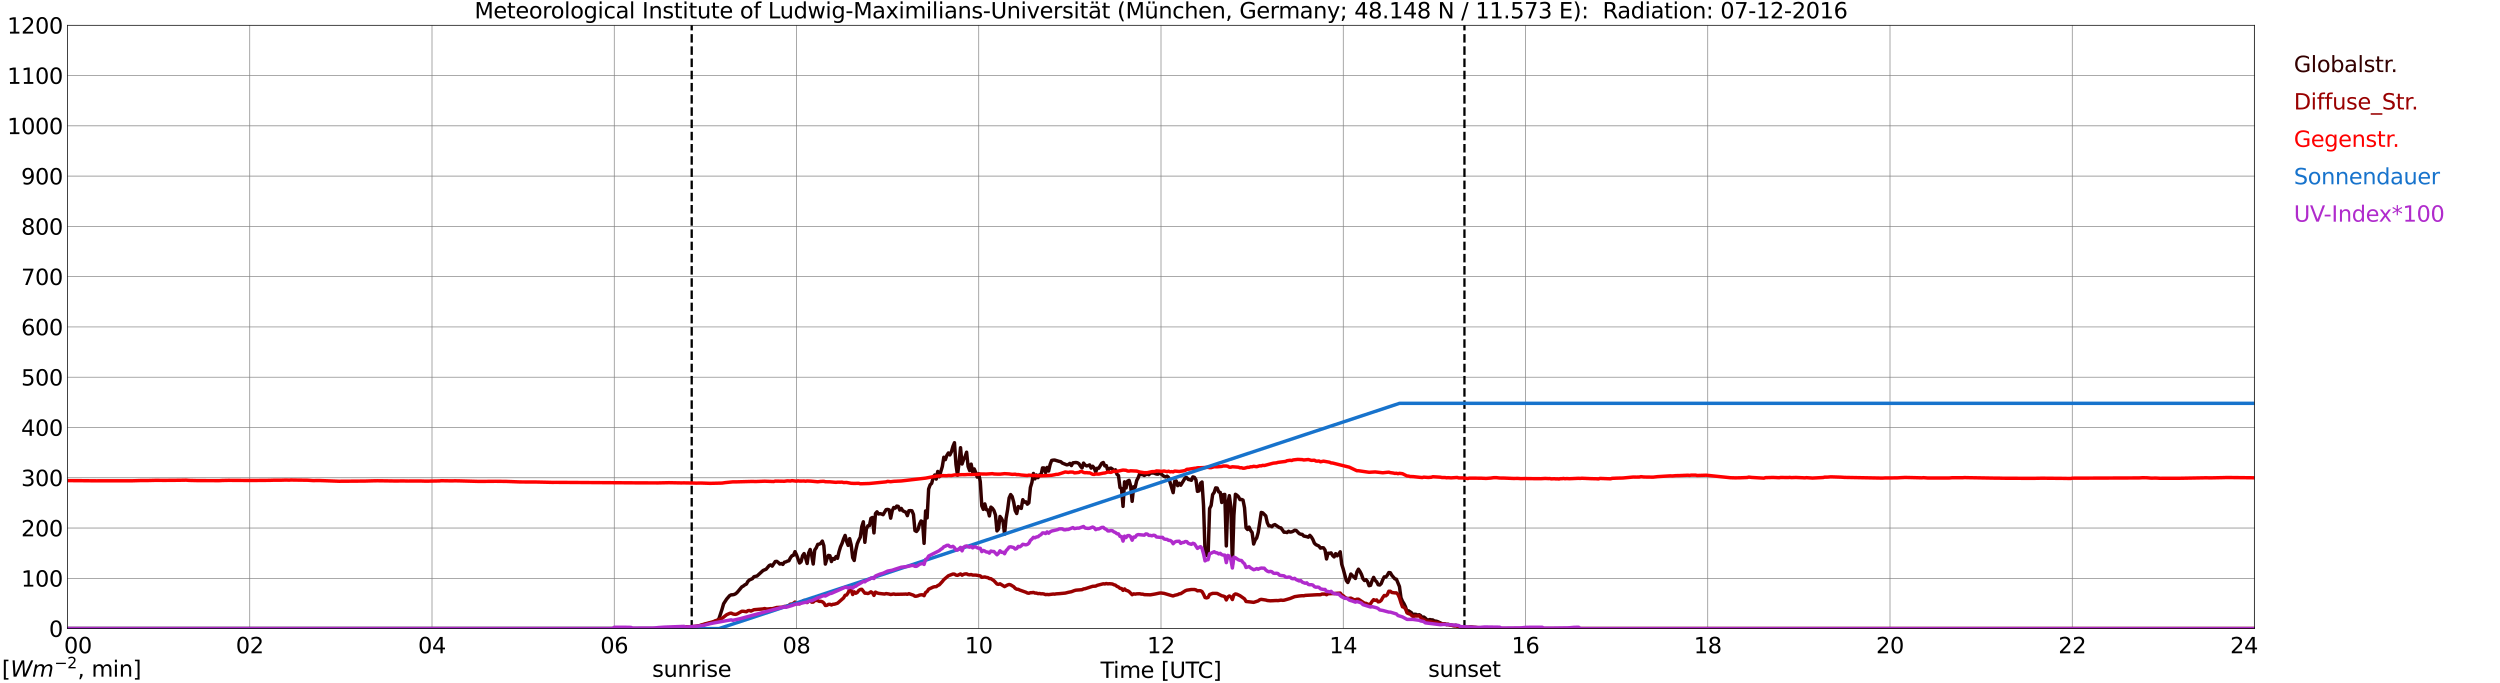 <?xml version="1.0" encoding="utf-8" standalone="no"?>
<!DOCTYPE svg PUBLIC "-//W3C//DTD SVG 1.1//EN"
  "http://www.w3.org/Graphics/SVG/1.1/DTD/svg11.dtd">
<svg xmlns:xlink="http://www.w3.org/1999/xlink" width="1085.4pt" height="296.64pt" viewBox="0 0 1085.4 296.64" xmlns="http://www.w3.org/2000/svg" version="1.1">
 <defs>
  <style type="text/css">*{stroke-linejoin: round; stroke-linecap: butt}</style>
 </defs>
 <g id="figure_1">
  <g id="patch_1">
   <path d="M 0 296.64 
L 1085.4 296.64 
L 1085.4 0 
L 0 0 
z
" style="fill: #ffffff"/>
  </g>
  <g id="axes_1">
   <g id="patch_2">
    <path d="M 29.306 272.909 
L 978.814 272.909 
L 978.814 10.976 
L 29.306 10.976 
z
" style="fill: #ffffff"/>
   </g>
   <g id="patch_3">
    <path d="M 978.814 272.909 
L 978.814 272.909 
L 978.814 10.976 
L 978.814 10.976 
z
" clip-path="url(#p9c84298fbe)" style="fill: #d3d3d3; opacity: 0.25; stroke: #d3d3d3; stroke-linejoin: miter"/>
   </g>
   <g id="matplotlib.axis_1">
    <g id="xtick_1">
     <g id="line2d_1">
      <path d="M 29.306 272.909 
L 29.306 10.976 
" clip-path="url(#p9c84298fbe)" style="fill: none; stroke: #808080; stroke-width: 0.3; stroke-linecap: square"/>
     </g>
     <g id="line2d_2"/>
     <g id="text_1">
      <!--    00 -->
      <g transform="translate(18.733 283.627) scale(0.095 -0.095)">
       <defs>
        <path id="DejaVuSans-20" transform="scale(0.016)"/>
        <path id="DejaVuSans-30" d="M 2034 4250 
Q 1547 4250 1301 3770 
Q 1056 3291 1056 2328 
Q 1056 1369 1301 889 
Q 1547 409 2034 409 
Q 2525 409 2770 889 
Q 3016 1369 3016 2328 
Q 3016 3291 2770 3770 
Q 2525 4250 2034 4250 
z
M 2034 4750 
Q 2819 4750 3233 4129 
Q 3647 3509 3647 2328 
Q 3647 1150 3233 529 
Q 2819 -91 2034 -91 
Q 1250 -91 836 529 
Q 422 1150 422 2328 
Q 422 3509 836 4129 
Q 1250 4750 2034 4750 
z
" transform="scale(0.016)"/>
       </defs>
       <use xlink:href="#DejaVuSans-20"/>
       <use xlink:href="#DejaVuSans-20" transform="translate(31.787 0)"/>
       <use xlink:href="#DejaVuSans-20" transform="translate(63.574 0)"/>
       <use xlink:href="#DejaVuSans-30" transform="translate(95.361 0)"/>
       <use xlink:href="#DejaVuSans-30" transform="translate(158.984 0)"/>
      </g>
     </g>
    </g>
    <g id="xtick_2">
     <g id="line2d_3">
      <path d="M 108.431 272.909 
L 108.431 10.976 
" clip-path="url(#p9c84298fbe)" style="fill: none; stroke: #808080; stroke-width: 0.3; stroke-linecap: square"/>
     </g>
     <g id="line2d_4"/>
     <g id="text_2">
      <!-- 02 -->
      <g transform="translate(102.387 283.627) scale(0.095 -0.095)">
       <defs>
        <path id="DejaVuSans-32" d="M 1228 531 
L 3431 531 
L 3431 0 
L 469 0 
L 469 531 
Q 828 903 1448 1529 
Q 2069 2156 2228 2338 
Q 2531 2678 2651 2914 
Q 2772 3150 2772 3378 
Q 2772 3750 2511 3984 
Q 2250 4219 1831 4219 
Q 1534 4219 1204 4116 
Q 875 4013 500 3803 
L 500 4441 
Q 881 4594 1212 4672 
Q 1544 4750 1819 4750 
Q 2544 4750 2975 4387 
Q 3406 4025 3406 3419 
Q 3406 3131 3298 2873 
Q 3191 2616 2906 2266 
Q 2828 2175 2409 1742 
Q 1991 1309 1228 531 
z
" transform="scale(0.016)"/>
       </defs>
       <use xlink:href="#DejaVuSans-30"/>
       <use xlink:href="#DejaVuSans-32" transform="translate(63.623 0)"/>
      </g>
     </g>
    </g>
    <g id="xtick_3">
     <g id="line2d_5">
      <path d="M 187.557 272.909 
L 187.557 10.976 
" clip-path="url(#p9c84298fbe)" style="fill: none; stroke: #808080; stroke-width: 0.3; stroke-linecap: square"/>
     </g>
     <g id="line2d_6"/>
     <g id="text_3">
      <!-- 04 -->
      <g transform="translate(181.513 283.627) scale(0.095 -0.095)">
       <defs>
        <path id="DejaVuSans-34" d="M 2419 4116 
L 825 1625 
L 2419 1625 
L 2419 4116 
z
M 2253 4666 
L 3047 4666 
L 3047 1625 
L 3713 1625 
L 3713 1100 
L 3047 1100 
L 3047 0 
L 2419 0 
L 2419 1100 
L 313 1100 
L 313 1709 
L 2253 4666 
z
" transform="scale(0.016)"/>
       </defs>
       <use xlink:href="#DejaVuSans-30"/>
       <use xlink:href="#DejaVuSans-34" transform="translate(63.623 0)"/>
      </g>
     </g>
    </g>
    <g id="xtick_4">
     <g id="line2d_7">
      <path d="M 266.683 272.909 
L 266.683 10.976 
" clip-path="url(#p9c84298fbe)" style="fill: none; stroke: #808080; stroke-width: 0.3; stroke-linecap: square"/>
     </g>
     <g id="line2d_8"/>
     <g id="text_4">
      <!-- 06 -->
      <g transform="translate(260.638 283.627) scale(0.095 -0.095)">
       <defs>
        <path id="DejaVuSans-36" d="M 2113 2584 
Q 1688 2584 1439 2293 
Q 1191 2003 1191 1497 
Q 1191 994 1439 701 
Q 1688 409 2113 409 
Q 2538 409 2786 701 
Q 3034 994 3034 1497 
Q 3034 2003 2786 2293 
Q 2538 2584 2113 2584 
z
M 3366 4563 
L 3366 3988 
Q 3128 4100 2886 4159 
Q 2644 4219 2406 4219 
Q 1781 4219 1451 3797 
Q 1122 3375 1075 2522 
Q 1259 2794 1537 2939 
Q 1816 3084 2150 3084 
Q 2853 3084 3261 2657 
Q 3669 2231 3669 1497 
Q 3669 778 3244 343 
Q 2819 -91 2113 -91 
Q 1303 -91 875 529 
Q 447 1150 447 2328 
Q 447 3434 972 4092 
Q 1497 4750 2381 4750 
Q 2619 4750 2861 4703 
Q 3103 4656 3366 4563 
z
" transform="scale(0.016)"/>
       </defs>
       <use xlink:href="#DejaVuSans-30"/>
       <use xlink:href="#DejaVuSans-36" transform="translate(63.623 0)"/>
      </g>
     </g>
    </g>
    <g id="xtick_5">
     <g id="line2d_9">
      <path d="M 345.808 272.909 
L 345.808 10.976 
" clip-path="url(#p9c84298fbe)" style="fill: none; stroke: #808080; stroke-width: 0.3; stroke-linecap: square"/>
     </g>
     <g id="line2d_10"/>
     <g id="text_5">
      <!-- 08 -->
      <g transform="translate(339.764 283.627) scale(0.095 -0.095)">
       <defs>
        <path id="DejaVuSans-38" d="M 2034 2216 
Q 1584 2216 1326 1975 
Q 1069 1734 1069 1313 
Q 1069 891 1326 650 
Q 1584 409 2034 409 
Q 2484 409 2743 651 
Q 3003 894 3003 1313 
Q 3003 1734 2745 1975 
Q 2488 2216 2034 2216 
z
M 1403 2484 
Q 997 2584 770 2862 
Q 544 3141 544 3541 
Q 544 4100 942 4425 
Q 1341 4750 2034 4750 
Q 2731 4750 3128 4425 
Q 3525 4100 3525 3541 
Q 3525 3141 3298 2862 
Q 3072 2584 2669 2484 
Q 3125 2378 3379 2068 
Q 3634 1759 3634 1313 
Q 3634 634 3220 271 
Q 2806 -91 2034 -91 
Q 1263 -91 848 271 
Q 434 634 434 1313 
Q 434 1759 690 2068 
Q 947 2378 1403 2484 
z
M 1172 3481 
Q 1172 3119 1398 2916 
Q 1625 2713 2034 2713 
Q 2441 2713 2670 2916 
Q 2900 3119 2900 3481 
Q 2900 3844 2670 4047 
Q 2441 4250 2034 4250 
Q 1625 4250 1398 4047 
Q 1172 3844 1172 3481 
z
" transform="scale(0.016)"/>
       </defs>
       <use xlink:href="#DejaVuSans-30"/>
       <use xlink:href="#DejaVuSans-38" transform="translate(63.623 0)"/>
      </g>
     </g>
    </g>
    <g id="xtick_6">
     <g id="line2d_11">
      <path d="M 424.934 272.909 
L 424.934 10.976 
" clip-path="url(#p9c84298fbe)" style="fill: none; stroke: #808080; stroke-width: 0.3; stroke-linecap: square"/>
     </g>
     <g id="line2d_12"/>
     <g id="text_6">
      <!-- 10 -->
      <g transform="translate(418.89 283.627) scale(0.095 -0.095)">
       <defs>
        <path id="DejaVuSans-31" d="M 794 531 
L 1825 531 
L 1825 4091 
L 703 3866 
L 703 4441 
L 1819 4666 
L 2450 4666 
L 2450 531 
L 3481 531 
L 3481 0 
L 794 0 
L 794 531 
z
" transform="scale(0.016)"/>
       </defs>
       <use xlink:href="#DejaVuSans-31"/>
       <use xlink:href="#DejaVuSans-30" transform="translate(63.623 0)"/>
      </g>
     </g>
    </g>
    <g id="xtick_7">
     <g id="line2d_13">
      <path d="M 504.06 272.909 
L 504.06 10.976 
" clip-path="url(#p9c84298fbe)" style="fill: none; stroke: #808080; stroke-width: 0.3; stroke-linecap: square"/>
     </g>
     <g id="line2d_14"/>
     <g id="text_7">
      <!-- 12 -->
      <g transform="translate(498.015 283.627) scale(0.095 -0.095)">
       <use xlink:href="#DejaVuSans-31"/>
       <use xlink:href="#DejaVuSans-32" transform="translate(63.623 0)"/>
      </g>
     </g>
    </g>
    <g id="xtick_8">
     <g id="line2d_15">
      <path d="M 583.185 272.909 
L 583.185 10.976 
" clip-path="url(#p9c84298fbe)" style="fill: none; stroke: #808080; stroke-width: 0.3; stroke-linecap: square"/>
     </g>
     <g id="line2d_16"/>
     <g id="text_8">
      <!-- 14 -->
      <g transform="translate(577.141 283.627) scale(0.095 -0.095)">
       <use xlink:href="#DejaVuSans-31"/>
       <use xlink:href="#DejaVuSans-34" transform="translate(63.623 0)"/>
      </g>
     </g>
    </g>
    <g id="xtick_9">
     <g id="line2d_17">
      <path d="M 662.311 272.909 
L 662.311 10.976 
" clip-path="url(#p9c84298fbe)" style="fill: none; stroke: #808080; stroke-width: 0.3; stroke-linecap: square"/>
     </g>
     <g id="line2d_18"/>
     <g id="text_9">
      <!-- 16 -->
      <g transform="translate(656.267 283.627) scale(0.095 -0.095)">
       <use xlink:href="#DejaVuSans-31"/>
       <use xlink:href="#DejaVuSans-36" transform="translate(63.623 0)"/>
      </g>
     </g>
    </g>
    <g id="xtick_10">
     <g id="line2d_19">
      <path d="M 741.437 272.909 
L 741.437 10.976 
" clip-path="url(#p9c84298fbe)" style="fill: none; stroke: #808080; stroke-width: 0.3; stroke-linecap: square"/>
     </g>
     <g id="line2d_20"/>
     <g id="text_10">
      <!-- 18 -->
      <g transform="translate(735.392 283.627) scale(0.095 -0.095)">
       <use xlink:href="#DejaVuSans-31"/>
       <use xlink:href="#DejaVuSans-38" transform="translate(63.623 0)"/>
      </g>
     </g>
    </g>
    <g id="xtick_11">
     <g id="line2d_21">
      <path d="M 820.562 272.909 
L 820.562 10.976 
" clip-path="url(#p9c84298fbe)" style="fill: none; stroke: #808080; stroke-width: 0.3; stroke-linecap: square"/>
     </g>
     <g id="line2d_22"/>
     <g id="text_11">
      <!-- 20 -->
      <g transform="translate(814.518 283.627) scale(0.095 -0.095)">
       <use xlink:href="#DejaVuSans-32"/>
       <use xlink:href="#DejaVuSans-30" transform="translate(63.623 0)"/>
      </g>
     </g>
    </g>
    <g id="xtick_12">
     <g id="line2d_23">
      <path d="M 899.688 272.909 
L 899.688 10.976 
" clip-path="url(#p9c84298fbe)" style="fill: none; stroke: #808080; stroke-width: 0.3; stroke-linecap: square"/>
     </g>
     <g id="line2d_24"/>
     <g id="text_12">
      <!-- 22 -->
      <g transform="translate(893.644 283.627) scale(0.095 -0.095)">
       <use xlink:href="#DejaVuSans-32"/>
       <use xlink:href="#DejaVuSans-32" transform="translate(63.623 0)"/>
      </g>
     </g>
    </g>
    <g id="xtick_13">
     <g id="line2d_25">
      <path d="M 978.814 272.909 
L 978.814 10.976 
" clip-path="url(#p9c84298fbe)" style="fill: none; stroke: #808080; stroke-width: 0.3; stroke-linecap: square"/>
     </g>
     <g id="line2d_26"/>
     <g id="text_13">
      <!-- 24    -->
      <g transform="translate(968.241 283.627) scale(0.095 -0.095)">
       <use xlink:href="#DejaVuSans-32"/>
       <use xlink:href="#DejaVuSans-34" transform="translate(63.623 0)"/>
       <use xlink:href="#DejaVuSans-20" transform="translate(127.246 0)"/>
       <use xlink:href="#DejaVuSans-20" transform="translate(159.033 0)"/>
       <use xlink:href="#DejaVuSans-20" transform="translate(190.82 0)"/>
      </g>
     </g>
    </g>
    <g id="text_14">
     <!-- Time [UTC] -->
     <g transform="translate(477.806 294.322) scale(0.095 -0.095)">
      <defs>
       <path id="DejaVuSans-54" d="M -19 4666 
L 3928 4666 
L 3928 4134 
L 2272 4134 
L 2272 0 
L 1638 0 
L 1638 4134 
L -19 4134 
L -19 4666 
z
" transform="scale(0.016)"/>
       <path id="DejaVuSans-69" d="M 603 3500 
L 1178 3500 
L 1178 0 
L 603 0 
L 603 3500 
z
M 603 4863 
L 1178 4863 
L 1178 4134 
L 603 4134 
L 603 4863 
z
" transform="scale(0.016)"/>
       <path id="DejaVuSans-6d" d="M 3328 2828 
Q 3544 3216 3844 3400 
Q 4144 3584 4550 3584 
Q 5097 3584 5394 3201 
Q 5691 2819 5691 2113 
L 5691 0 
L 5113 0 
L 5113 2094 
Q 5113 2597 4934 2840 
Q 4756 3084 4391 3084 
Q 3944 3084 3684 2787 
Q 3425 2491 3425 1978 
L 3425 0 
L 2847 0 
L 2847 2094 
Q 2847 2600 2669 2842 
Q 2491 3084 2119 3084 
Q 1678 3084 1418 2786 
Q 1159 2488 1159 1978 
L 1159 0 
L 581 0 
L 581 3500 
L 1159 3500 
L 1159 2956 
Q 1356 3278 1631 3431 
Q 1906 3584 2284 3584 
Q 2666 3584 2933 3390 
Q 3200 3197 3328 2828 
z
" transform="scale(0.016)"/>
       <path id="DejaVuSans-65" d="M 3597 1894 
L 3597 1613 
L 953 1613 
Q 991 1019 1311 708 
Q 1631 397 2203 397 
Q 2534 397 2845 478 
Q 3156 559 3463 722 
L 3463 178 
Q 3153 47 2828 -22 
Q 2503 -91 2169 -91 
Q 1331 -91 842 396 
Q 353 884 353 1716 
Q 353 2575 817 3079 
Q 1281 3584 2069 3584 
Q 2775 3584 3186 3129 
Q 3597 2675 3597 1894 
z
M 3022 2063 
Q 3016 2534 2758 2815 
Q 2500 3097 2075 3097 
Q 1594 3097 1305 2825 
Q 1016 2553 972 2059 
L 3022 2063 
z
" transform="scale(0.016)"/>
       <path id="DejaVuSans-5b" d="M 550 4863 
L 1875 4863 
L 1875 4416 
L 1125 4416 
L 1125 -397 
L 1875 -397 
L 1875 -844 
L 550 -844 
L 550 4863 
z
" transform="scale(0.016)"/>
       <path id="DejaVuSans-55" d="M 556 4666 
L 1191 4666 
L 1191 1831 
Q 1191 1081 1462 751 
Q 1734 422 2344 422 
Q 2950 422 3222 751 
Q 3494 1081 3494 1831 
L 3494 4666 
L 4128 4666 
L 4128 1753 
Q 4128 841 3676 375 
Q 3225 -91 2344 -91 
Q 1459 -91 1007 375 
Q 556 841 556 1753 
L 556 4666 
z
" transform="scale(0.016)"/>
       <path id="DejaVuSans-43" d="M 4122 4306 
L 4122 3641 
Q 3803 3938 3442 4084 
Q 3081 4231 2675 4231 
Q 1875 4231 1450 3742 
Q 1025 3253 1025 2328 
Q 1025 1406 1450 917 
Q 1875 428 2675 428 
Q 3081 428 3442 575 
Q 3803 722 4122 1019 
L 4122 359 
Q 3791 134 3420 21 
Q 3050 -91 2638 -91 
Q 1578 -91 968 557 
Q 359 1206 359 2328 
Q 359 3453 968 4101 
Q 1578 4750 2638 4750 
Q 3056 4750 3426 4639 
Q 3797 4528 4122 4306 
z
" transform="scale(0.016)"/>
       <path id="DejaVuSans-5d" d="M 1947 4863 
L 1947 -844 
L 622 -844 
L 622 -397 
L 1369 -397 
L 1369 4416 
L 622 4416 
L 622 4863 
L 1947 4863 
z
" transform="scale(0.016)"/>
      </defs>
      <use xlink:href="#DejaVuSans-54"/>
      <use xlink:href="#DejaVuSans-69" transform="translate(57.959 0)"/>
      <use xlink:href="#DejaVuSans-6d" transform="translate(85.742 0)"/>
      <use xlink:href="#DejaVuSans-65" transform="translate(183.154 0)"/>
      <use xlink:href="#DejaVuSans-20" transform="translate(244.678 0)"/>
      <use xlink:href="#DejaVuSans-5b" transform="translate(276.465 0)"/>
      <use xlink:href="#DejaVuSans-55" transform="translate(315.479 0)"/>
      <use xlink:href="#DejaVuSans-54" transform="translate(388.672 0)"/>
      <use xlink:href="#DejaVuSans-43" transform="translate(443.881 0)"/>
      <use xlink:href="#DejaVuSans-5d" transform="translate(513.705 0)"/>
     </g>
    </g>
   </g>
   <g id="matplotlib.axis_2">
    <g id="ytick_1">
     <g id="line2d_27">
      <path d="M 29.306 272.909 
L 978.814 272.909 
" clip-path="url(#p9c84298fbe)" style="fill: none; stroke: #808080; stroke-width: 0.3; stroke-linecap: square"/>
     </g>
     <g id="line2d_28"/>
     <g id="text_15">
      <!-- 0 -->
      <g transform="translate(21.261 276.518) scale(0.095 -0.095)">
       <use xlink:href="#DejaVuSans-30"/>
      </g>
     </g>
    </g>
    <g id="ytick_2">
     <g id="line2d_29">
      <path d="M 29.306 251.081 
L 978.814 251.081 
" clip-path="url(#p9c84298fbe)" style="fill: none; stroke: #808080; stroke-width: 0.3; stroke-linecap: square"/>
     </g>
     <g id="line2d_30"/>
     <g id="text_16">
      <!-- 100 -->
      <g transform="translate(9.173 254.69) scale(0.095 -0.095)">
       <use xlink:href="#DejaVuSans-31"/>
       <use xlink:href="#DejaVuSans-30" transform="translate(63.623 0)"/>
       <use xlink:href="#DejaVuSans-30" transform="translate(127.246 0)"/>
      </g>
     </g>
    </g>
    <g id="ytick_3">
     <g id="line2d_31">
      <path d="M 29.306 229.253 
L 978.814 229.253 
" clip-path="url(#p9c84298fbe)" style="fill: none; stroke: #808080; stroke-width: 0.3; stroke-linecap: square"/>
     </g>
     <g id="line2d_32"/>
     <g id="text_17">
      <!-- 200 -->
      <g transform="translate(9.173 232.863) scale(0.095 -0.095)">
       <use xlink:href="#DejaVuSans-32"/>
       <use xlink:href="#DejaVuSans-30" transform="translate(63.623 0)"/>
       <use xlink:href="#DejaVuSans-30" transform="translate(127.246 0)"/>
      </g>
     </g>
    </g>
    <g id="ytick_4">
     <g id="line2d_33">
      <path d="M 29.306 207.426 
L 978.814 207.426 
" clip-path="url(#p9c84298fbe)" style="fill: none; stroke: #808080; stroke-width: 0.3; stroke-linecap: square"/>
     </g>
     <g id="line2d_34"/>
     <g id="text_18">
      <!-- 300 -->
      <g transform="translate(9.173 211.035) scale(0.095 -0.095)">
       <defs>
        <path id="DejaVuSans-33" d="M 2597 2516 
Q 3050 2419 3304 2112 
Q 3559 1806 3559 1356 
Q 3559 666 3084 287 
Q 2609 -91 1734 -91 
Q 1441 -91 1130 -33 
Q 819 25 488 141 
L 488 750 
Q 750 597 1062 519 
Q 1375 441 1716 441 
Q 2309 441 2620 675 
Q 2931 909 2931 1356 
Q 2931 1769 2642 2001 
Q 2353 2234 1838 2234 
L 1294 2234 
L 1294 2753 
L 1863 2753 
Q 2328 2753 2575 2939 
Q 2822 3125 2822 3475 
Q 2822 3834 2567 4026 
Q 2313 4219 1838 4219 
Q 1578 4219 1281 4162 
Q 984 4106 628 3988 
L 628 4550 
Q 988 4650 1302 4700 
Q 1616 4750 1894 4750 
Q 2613 4750 3031 4423 
Q 3450 4097 3450 3541 
Q 3450 3153 3228 2886 
Q 3006 2619 2597 2516 
z
" transform="scale(0.016)"/>
       </defs>
       <use xlink:href="#DejaVuSans-33"/>
       <use xlink:href="#DejaVuSans-30" transform="translate(63.623 0)"/>
       <use xlink:href="#DejaVuSans-30" transform="translate(127.246 0)"/>
      </g>
     </g>
    </g>
    <g id="ytick_5">
     <g id="line2d_35">
      <path d="M 29.306 185.598 
L 978.814 185.598 
" clip-path="url(#p9c84298fbe)" style="fill: none; stroke: #808080; stroke-width: 0.3; stroke-linecap: square"/>
     </g>
     <g id="line2d_36"/>
     <g id="text_19">
      <!-- 400 -->
      <g transform="translate(9.173 189.207) scale(0.095 -0.095)">
       <use xlink:href="#DejaVuSans-34"/>
       <use xlink:href="#DejaVuSans-30" transform="translate(63.623 0)"/>
       <use xlink:href="#DejaVuSans-30" transform="translate(127.246 0)"/>
      </g>
     </g>
    </g>
    <g id="ytick_6">
     <g id="line2d_37">
      <path d="M 29.306 163.77 
L 978.814 163.77 
" clip-path="url(#p9c84298fbe)" style="fill: none; stroke: #808080; stroke-width: 0.3; stroke-linecap: square"/>
     </g>
     <g id="line2d_38"/>
     <g id="text_20">
      <!-- 500 -->
      <g transform="translate(9.173 167.379) scale(0.095 -0.095)">
       <defs>
        <path id="DejaVuSans-35" d="M 691 4666 
L 3169 4666 
L 3169 4134 
L 1269 4134 
L 1269 2991 
Q 1406 3038 1543 3061 
Q 1681 3084 1819 3084 
Q 2600 3084 3056 2656 
Q 3513 2228 3513 1497 
Q 3513 744 3044 326 
Q 2575 -91 1722 -91 
Q 1428 -91 1123 -41 
Q 819 9 494 109 
L 494 744 
Q 775 591 1075 516 
Q 1375 441 1709 441 
Q 2250 441 2565 725 
Q 2881 1009 2881 1497 
Q 2881 1984 2565 2268 
Q 2250 2553 1709 2553 
Q 1456 2553 1204 2497 
Q 953 2441 691 2322 
L 691 4666 
z
" transform="scale(0.016)"/>
       </defs>
       <use xlink:href="#DejaVuSans-35"/>
       <use xlink:href="#DejaVuSans-30" transform="translate(63.623 0)"/>
       <use xlink:href="#DejaVuSans-30" transform="translate(127.246 0)"/>
      </g>
     </g>
    </g>
    <g id="ytick_7">
     <g id="line2d_39">
      <path d="M 29.306 141.942 
L 978.814 141.942 
" clip-path="url(#p9c84298fbe)" style="fill: none; stroke: #808080; stroke-width: 0.3; stroke-linecap: square"/>
     </g>
     <g id="line2d_40"/>
     <g id="text_21">
      <!-- 600 -->
      <g transform="translate(9.173 145.551) scale(0.095 -0.095)">
       <use xlink:href="#DejaVuSans-36"/>
       <use xlink:href="#DejaVuSans-30" transform="translate(63.623 0)"/>
       <use xlink:href="#DejaVuSans-30" transform="translate(127.246 0)"/>
      </g>
     </g>
    </g>
    <g id="ytick_8">
     <g id="line2d_41">
      <path d="M 29.306 120.114 
L 978.814 120.114 
" clip-path="url(#p9c84298fbe)" style="fill: none; stroke: #808080; stroke-width: 0.3; stroke-linecap: square"/>
     </g>
     <g id="line2d_42"/>
     <g id="text_22">
      <!-- 700 -->
      <g transform="translate(9.173 123.724) scale(0.095 -0.095)">
       <defs>
        <path id="DejaVuSans-37" d="M 525 4666 
L 3525 4666 
L 3525 4397 
L 1831 0 
L 1172 0 
L 2766 4134 
L 525 4134 
L 525 4666 
z
" transform="scale(0.016)"/>
       </defs>
       <use xlink:href="#DejaVuSans-37"/>
       <use xlink:href="#DejaVuSans-30" transform="translate(63.623 0)"/>
       <use xlink:href="#DejaVuSans-30" transform="translate(127.246 0)"/>
      </g>
     </g>
    </g>
    <g id="ytick_9">
     <g id="line2d_43">
      <path d="M 29.306 98.287 
L 978.814 98.287 
" clip-path="url(#p9c84298fbe)" style="fill: none; stroke: #808080; stroke-width: 0.3; stroke-linecap: square"/>
     </g>
     <g id="line2d_44"/>
     <g id="text_23">
      <!-- 800 -->
      <g transform="translate(9.173 101.896) scale(0.095 -0.095)">
       <use xlink:href="#DejaVuSans-38"/>
       <use xlink:href="#DejaVuSans-30" transform="translate(63.623 0)"/>
       <use xlink:href="#DejaVuSans-30" transform="translate(127.246 0)"/>
      </g>
     </g>
    </g>
    <g id="ytick_10">
     <g id="line2d_45">
      <path d="M 29.306 76.459 
L 978.814 76.459 
" clip-path="url(#p9c84298fbe)" style="fill: none; stroke: #808080; stroke-width: 0.3; stroke-linecap: square"/>
     </g>
     <g id="line2d_46"/>
     <g id="text_24">
      <!-- 900 -->
      <g transform="translate(9.173 80.068) scale(0.095 -0.095)">
       <defs>
        <path id="DejaVuSans-39" d="M 703 97 
L 703 672 
Q 941 559 1184 500 
Q 1428 441 1663 441 
Q 2288 441 2617 861 
Q 2947 1281 2994 2138 
Q 2813 1869 2534 1725 
Q 2256 1581 1919 1581 
Q 1219 1581 811 2004 
Q 403 2428 403 3163 
Q 403 3881 828 4315 
Q 1253 4750 1959 4750 
Q 2769 4750 3195 4129 
Q 3622 3509 3622 2328 
Q 3622 1225 3098 567 
Q 2575 -91 1691 -91 
Q 1453 -91 1209 -44 
Q 966 3 703 97 
z
M 1959 2075 
Q 2384 2075 2632 2365 
Q 2881 2656 2881 3163 
Q 2881 3666 2632 3958 
Q 2384 4250 1959 4250 
Q 1534 4250 1286 3958 
Q 1038 3666 1038 3163 
Q 1038 2656 1286 2365 
Q 1534 2075 1959 2075 
z
" transform="scale(0.016)"/>
       </defs>
       <use xlink:href="#DejaVuSans-39"/>
       <use xlink:href="#DejaVuSans-30" transform="translate(63.623 0)"/>
       <use xlink:href="#DejaVuSans-30" transform="translate(127.246 0)"/>
      </g>
     </g>
    </g>
    <g id="ytick_11">
     <g id="line2d_47">
      <path d="M 29.306 54.631 
L 978.814 54.631 
" clip-path="url(#p9c84298fbe)" style="fill: none; stroke: #808080; stroke-width: 0.3; stroke-linecap: square"/>
     </g>
     <g id="line2d_48"/>
     <g id="text_25">
      <!-- 1000 -->
      <g transform="translate(3.128 58.24) scale(0.095 -0.095)">
       <use xlink:href="#DejaVuSans-31"/>
       <use xlink:href="#DejaVuSans-30" transform="translate(63.623 0)"/>
       <use xlink:href="#DejaVuSans-30" transform="translate(127.246 0)"/>
       <use xlink:href="#DejaVuSans-30" transform="translate(190.869 0)"/>
      </g>
     </g>
    </g>
    <g id="ytick_12">
     <g id="line2d_49">
      <path d="M 29.306 32.803 
L 978.814 32.803 
" clip-path="url(#p9c84298fbe)" style="fill: none; stroke: #808080; stroke-width: 0.3; stroke-linecap: square"/>
     </g>
     <g id="line2d_50"/>
     <g id="text_26">
      <!-- 1100 -->
      <g transform="translate(3.128 36.413) scale(0.095 -0.095)">
       <use xlink:href="#DejaVuSans-31"/>
       <use xlink:href="#DejaVuSans-31" transform="translate(63.623 0)"/>
       <use xlink:href="#DejaVuSans-30" transform="translate(127.246 0)"/>
       <use xlink:href="#DejaVuSans-30" transform="translate(190.869 0)"/>
      </g>
     </g>
    </g>
    <g id="ytick_13">
     <g id="line2d_51">
      <path d="M 29.306 10.976 
L 978.814 10.976 
" clip-path="url(#p9c84298fbe)" style="fill: none; stroke: #808080; stroke-width: 0.3; stroke-linecap: square"/>
     </g>
     <g id="line2d_52"/>
     <g id="text_27">
      <!-- 1200 -->
      <g transform="translate(3.128 14.585) scale(0.095 -0.095)">
       <use xlink:href="#DejaVuSans-31"/>
       <use xlink:href="#DejaVuSans-32" transform="translate(63.623 0)"/>
       <use xlink:href="#DejaVuSans-30" transform="translate(127.246 0)"/>
       <use xlink:href="#DejaVuSans-30" transform="translate(190.869 0)"/>
      </g>
     </g>
    </g>
   </g>
   <g id="line2d_53">
    <path d="M 300.311 272.909 
L 300.311 10.976 
" clip-path="url(#p9c84298fbe)" style="fill: none; stroke-dasharray: 3.7,1.6; stroke-dashoffset: 0; stroke: #000000"/>
   </g>
   <g id="line2d_54">
    <path d="M 635.804 272.909 
L 635.804 10.976 
" clip-path="url(#p9c84298fbe)" style="fill: none; stroke-dasharray: 3.7,1.6; stroke-dashoffset: 0; stroke: #000000"/>
   </g>
   <g id="line2d_55">
    <path d="M 29.306 272.909 
L 291.739 272.909 
L 292.399 272.592 
L 293.717 272.564 
L 294.377 272.415 
L 298.333 272.357 
L 298.992 272.208 
L 300.971 272.178 
L 302.289 272.09 
L 302.949 272.06 
L 303.608 271.645 
L 304.267 271.555 
L 304.927 271.348 
L 305.586 271.32 
L 306.246 271.023 
L 308.883 270.431 
L 311.521 269.364 
L 312.18 268.476 
L 313.499 264.448 
L 314.158 262.139 
L 315.477 260.094 
L 316.796 258.583 
L 317.455 258.258 
L 318.114 258.227 
L 318.774 258.081 
L 319.433 257.754 
L 320.093 257.162 
L 322.071 254.794 
L 322.73 254.438 
L 323.39 253.903 
L 324.049 253.609 
L 324.708 252.423 
L 325.368 251.801 
L 326.686 251.21 
L 327.346 250.38 
L 328.665 250.084 
L 331.302 247.685 
L 332.621 247.121 
L 333.94 245.552 
L 334.599 245.255 
L 335.258 245.79 
L 336.577 243.806 
L 337.236 243.716 
L 337.896 244.19 
L 338.555 244.871 
L 339.215 244.664 
L 339.874 245.048 
L 340.533 244.101 
L 341.193 243.952 
L 341.852 243.627 
L 342.512 243.45 
L 343.171 242.175 
L 343.83 241.287 
L 344.49 241.08 
L 345.149 239.51 
L 345.808 240.872 
L 347.127 244.428 
L 347.787 243.893 
L 348.446 241.287 
L 349.105 240.34 
L 349.765 242.265 
L 350.424 244.635 
L 351.083 240.073 
L 351.743 238.563 
L 352.402 241.08 
L 353.062 244.871 
L 353.721 238.801 
L 354.38 237.851 
L 355.04 236.341 
L 355.699 236.253 
L 356.359 235.867 
L 357.018 234.92 
L 357.677 236.934 
L 358.337 244.902 
L 358.996 242.738 
L 359.655 241.138 
L 360.315 241.259 
L 360.974 243.806 
L 361.634 242.472 
L 362.293 242.828 
L 362.952 241.643 
L 363.612 242.383 
L 364.271 239.541 
L 364.93 237.378 
L 365.59 235.926 
L 366.249 233.972 
L 366.909 232.462 
L 367.568 235.068 
L 368.227 236.786 
L 368.887 233.855 
L 369.546 236.579 
L 370.206 242.116 
L 370.865 243.332 
L 371.524 238.978 
L 372.184 236.074 
L 372.843 234.505 
L 373.502 233.232 
L 374.162 228.612 
L 374.821 226.538 
L 375.481 235.452 
L 376.14 229.707 
L 376.799 228.286 
L 377.459 228.227 
L 378.118 225.027 
L 378.777 224.672 
L 379.437 231.366 
L 380.096 222.954 
L 380.756 222.214 
L 381.415 223.161 
L 382.074 223.013 
L 382.734 223.161 
L 383.393 223.458 
L 384.712 221.267 
L 385.371 221.149 
L 386.031 221.356 
L 386.69 224.968 
L 387.349 221.83 
L 388.009 220.348 
L 388.668 220.614 
L 389.328 219.725 
L 389.987 219.846 
L 390.646 221.443 
L 391.306 220.734 
L 391.965 221.771 
L 393.284 222.393 
L 393.943 223.873 
L 394.603 221.74 
L 395.262 221.681 
L 395.921 221.771 
L 396.581 223.34 
L 397.24 230.358 
L 397.899 230.744 
L 398.559 229.915 
L 399.218 227.516 
L 399.878 226.182 
L 400.537 226.538 
L 401.196 235.898 
L 401.856 221.83 
L 402.515 224.851 
L 403.175 212.321 
L 403.834 210.486 
L 404.493 209.864 
L 405.153 207.375 
L 405.812 206.221 
L 406.471 207.997 
L 407.131 204.682 
L 407.79 206.991 
L 409.109 202.578 
L 409.768 198.52 
L 410.428 199.557 
L 411.087 197.721 
L 411.746 196.656 
L 412.406 197.514 
L 413.065 196.151 
L 413.725 193.812 
L 414.384 192.212 
L 415.043 201.661 
L 415.703 206.31 
L 416.362 201.067 
L 417.022 194.375 
L 417.681 201.453 
L 418.34 199.528 
L 419 198.284 
L 419.659 196.328 
L 420.318 202.549 
L 420.978 204.295 
L 421.637 201.512 
L 422.297 205.007 
L 422.956 203.586 
L 423.615 205.125 
L 424.275 207.14 
L 424.934 205.688 
L 425.593 209.093 
L 426.253 219.608 
L 426.912 221.149 
L 427.572 218.778 
L 428.231 221.267 
L 428.89 221.384 
L 429.55 223.991 
L 430.209 220.171 
L 430.869 220.703 
L 431.528 221.651 
L 432.187 223.576 
L 432.847 230.478 
L 433.506 229.677 
L 434.165 224.229 
L 434.825 225.117 
L 435.484 226.538 
L 436.144 231.868 
L 436.803 225.117 
L 437.462 221.267 
L 438.122 216.202 
L 438.781 214.72 
L 439.44 215.58 
L 440.1 218.008 
L 440.759 221.681 
L 441.419 222.954 
L 442.078 219.933 
L 443.397 220.734 
L 444.056 216.942 
L 444.716 218.038 
L 445.375 217.861 
L 446.034 218.896 
L 446.694 218.304 
L 447.353 211.671 
L 448.012 209.48 
L 448.672 205.57 
L 449.331 207.91 
L 449.991 206.221 
L 450.65 207.375 
L 451.309 206.192 
L 451.969 206.162 
L 452.628 203.141 
L 453.287 203.171 
L 453.947 205.184 
L 454.606 202.933 
L 455.266 204.503 
L 455.925 201.63 
L 456.584 199.912 
L 457.244 199.764 
L 457.903 199.736 
L 459.881 200.327 
L 460.541 200.445 
L 461.2 201.039 
L 463.178 201.838 
L 463.838 201.661 
L 464.497 201.185 
L 465.156 202.134 
L 465.816 200.949 
L 467.134 200.801 
L 467.794 200.919 
L 468.453 201.333 
L 469.113 202.401 
L 469.772 203.171 
L 470.431 201.067 
L 471.091 201.897 
L 471.75 202.283 
L 472.409 202.134 
L 473.069 201.838 
L 473.728 203.23 
L 474.388 202.429 
L 475.047 203.171 
L 475.706 204.918 
L 476.366 203.289 
L 477.025 203.289 
L 478.344 201.126 
L 479.003 200.801 
L 479.663 202.283 
L 480.322 202.163 
L 480.981 204.326 
L 481.641 203.407 
L 482.3 203.23 
L 482.96 203.645 
L 483.619 204.533 
L 484.278 203.97 
L 484.938 205.924 
L 485.597 206.487 
L 486.256 211.671 
L 486.916 212.114 
L 487.575 219.846 
L 488.235 209.183 
L 488.894 211.848 
L 489.553 208.886 
L 490.213 208.561 
L 490.872 210.931 
L 491.532 217.654 
L 492.191 211.346 
L 492.85 211.582 
L 493.51 208.619 
L 494.169 207.375 
L 494.828 205.629 
L 495.488 205.985 
L 496.147 206.072 
L 496.807 206.428 
L 497.466 206.013 
L 498.125 205.836 
L 498.785 206.103 
L 499.444 205.422 
L 500.763 205.332 
L 502.082 205.806 
L 502.741 205.865 
L 503.4 205.332 
L 504.06 205.747 
L 505.379 206.814 
L 506.038 207.05 
L 506.697 206.725 
L 507.357 207.316 
L 509.335 213.891 
L 509.994 208.975 
L 510.654 208.798 
L 511.313 210.842 
L 511.972 209.805 
L 512.632 210.663 
L 514.61 207.406 
L 515.269 207.406 
L 515.929 208.176 
L 516.588 208.294 
L 517.247 208.53 
L 517.907 207.05 
L 518.566 207.257 
L 519.226 208.325 
L 519.885 213.33 
L 520.544 213.123 
L 521.204 209.835 
L 521.863 209.272 
L 522.522 219.4 
L 523.182 239.541 
L 523.841 241.2 
L 524.501 241.169 
L 525.16 220.793 
L 525.819 219.459 
L 526.479 214.72 
L 527.138 213.804 
L 527.797 211.819 
L 528.457 211.907 
L 529.116 213.566 
L 529.776 213.804 
L 530.435 218.156 
L 531.094 214.751 
L 531.754 214.661 
L 532.413 237.022 
L 533.073 218.601 
L 533.732 215.194 
L 534.391 220.022 
L 535.051 245.048 
L 535.71 223.755 
L 536.369 214.602 
L 537.029 215.017 
L 537.688 215.67 
L 538.348 216.912 
L 539.007 216.825 
L 539.666 217.119 
L 540.326 220.437 
L 540.985 229.175 
L 541.644 229.884 
L 542.304 228.847 
L 542.963 230.299 
L 543.623 231.218 
L 544.282 236.192 
L 544.941 234.446 
L 545.601 233.558 
L 546.26 231.187 
L 547.579 222.48 
L 548.238 222.659 
L 549.557 223.991 
L 550.216 226.953 
L 550.876 228.315 
L 551.535 228.286 
L 552.195 228.67 
L 552.854 227.989 
L 553.513 227.752 
L 554.832 228.642 
L 555.491 229.085 
L 556.151 229.203 
L 557.47 231.069 
L 558.129 231.041 
L 558.788 231.218 
L 559.448 230.655 
L 560.107 231.01 
L 560.766 230.921 
L 561.426 230.655 
L 562.085 230.212 
L 562.745 230.299 
L 564.063 231.663 
L 564.723 231.929 
L 565.382 232.017 
L 566.042 232.728 
L 567.36 232.995 
L 568.02 233.232 
L 568.679 232.431 
L 569.338 233.143 
L 569.998 234.239 
L 570.657 235.839 
L 571.317 236.461 
L 572.635 237.083 
L 573.295 237.971 
L 573.954 237.792 
L 574.613 237.851 
L 575.273 238.801 
L 575.932 242.68 
L 576.592 240.191 
L 577.251 240.222 
L 577.91 240.043 
L 578.57 241.169 
L 579.229 241.791 
L 579.889 240.37 
L 580.548 241.317 
L 581.207 240.578 
L 581.867 239.569 
L 582.526 244.989 
L 583.185 247.093 
L 584.504 252.039 
L 585.164 252.897 
L 585.823 251.417 
L 586.482 249.226 
L 587.142 249.935 
L 587.801 250.47 
L 588.46 251.151 
L 589.12 248.307 
L 589.779 247.121 
L 590.439 248.099 
L 591.098 249.402 
L 591.757 251.269 
L 592.417 252.039 
L 593.076 251.653 
L 593.736 252.513 
L 594.395 254.29 
L 595.054 254.111 
L 595.714 252.068 
L 596.373 250.675 
L 597.032 251.95 
L 597.692 252.6 
L 598.351 253.875 
L 599.011 253.993 
L 599.67 253.371 
L 600.329 251.712 
L 600.989 250.439 
L 601.648 250.557 
L 602.307 249.758 
L 602.967 248.573 
L 603.626 248.663 
L 604.286 249.787 
L 605.604 251.328 
L 606.264 251.476 
L 607.582 254.646 
L 608.242 259.502 
L 608.901 261.072 
L 609.561 262.108 
L 610.22 263.501 
L 610.879 265.572 
L 611.539 265.188 
L 612.858 266.077 
L 613.517 267.172 
L 614.176 266.668 
L 614.836 266.758 
L 615.495 267.083 
L 616.154 266.876 
L 616.814 267.29 
L 617.473 268.268 
L 618.133 267.884 
L 618.792 268.358 
L 619.451 269.069 
L 620.111 269.187 
L 620.77 268.98 
L 621.429 269.128 
L 622.089 269.157 
L 622.748 269.63 
L 623.408 269.661 
L 624.067 269.838 
L 626.045 270.757 
L 627.364 270.905 
L 628.023 271.2 
L 628.683 271.053 
L 630.661 271.527 
L 631.32 271.614 
L 631.98 271.438 
L 632.639 271.614 
L 633.298 272.001 
L 634.617 272.149 
L 637.255 272.533 
L 637.914 272.298 
L 638.573 272.237 
L 639.892 272.415 
L 642.53 272.623 
L 643.189 272.909 
L 978.154 272.909 
L 978.154 272.909 
" clip-path="url(#p9c84298fbe)" style="fill: none; stroke: #330000; stroke-width: 1.5; stroke-linecap: square"/>
   </g>
   <g id="line2d_56">
    <path d="M 29.306 272.909 
L 291.739 272.909 
L 292.399 272.477 
L 297.014 272.267 
L 297.674 272.267 
L 298.333 272.14 
L 298.992 272.182 
L 301.63 271.931 
L 302.949 271.763 
L 303.608 271.678 
L 305.586 271.008 
L 309.543 269.958 
L 310.861 269.412 
L 311.521 269.285 
L 313.499 268.447 
L 315.477 266.893 
L 316.796 266.306 
L 317.455 266.179 
L 318.114 266.515 
L 318.774 266.684 
L 319.433 266.725 
L 320.093 266.515 
L 322.071 265.383 
L 322.73 265.383 
L 324.049 265.592 
L 324.708 265.129 
L 325.368 265.046 
L 326.027 265.297 
L 327.346 264.71 
L 331.302 264.374 
L 331.961 264.206 
L 332.621 264.374 
L 333.28 264.416 
L 334.599 264.25 
L 335.258 264.291 
L 337.236 263.746 
L 339.874 263.619 
L 340.533 263.283 
L 341.193 263.283 
L 341.852 263.115 
L 342.512 262.822 
L 343.171 262.276 
L 343.83 262.276 
L 344.49 261.94 
L 345.149 261.395 
L 345.808 261.814 
L 347.127 262.15 
L 349.105 260.681 
L 349.765 261.436 
L 350.424 261.604 
L 351.083 260.89 
L 351.743 260.596 
L 352.402 261.436 
L 353.062 261.395 
L 353.721 260.764 
L 354.38 260.639 
L 355.04 260.764 
L 355.699 261.1 
L 356.359 261.059 
L 357.018 261.268 
L 357.677 261.772 
L 358.337 262.864 
L 358.996 262.822 
L 359.655 262.401 
L 360.315 262.359 
L 360.974 262.654 
L 361.634 262.359 
L 362.293 262.318 
L 363.612 261.899 
L 366.249 259.59 
L 366.909 258.457 
L 367.568 258.33 
L 368.227 257.322 
L 368.887 255.811 
L 369.546 256.23 
L 370.206 258.12 
L 370.865 256.944 
L 371.524 257.575 
L 372.184 257.239 
L 372.843 256.357 
L 373.502 255.938 
L 374.162 255.853 
L 375.481 257.533 
L 376.14 257.533 
L 376.799 257.701 
L 377.459 257.407 
L 378.118 256.944 
L 378.777 257.365 
L 379.437 258.498 
L 380.096 257.071 
L 380.756 257.407 
L 381.415 257.616 
L 384.053 257.911 
L 384.712 257.701 
L 386.031 257.911 
L 386.69 258.12 
L 388.009 257.867 
L 388.668 258.035 
L 392.624 257.952 
L 393.284 257.911 
L 393.943 258.035 
L 394.603 257.743 
L 396.581 258.413 
L 397.24 258.876 
L 397.899 258.834 
L 398.559 258.666 
L 399.218 258.372 
L 399.878 258.247 
L 400.537 258.247 
L 401.196 258.625 
L 401.856 257.239 
L 402.515 256.82 
L 403.175 255.811 
L 405.153 254.888 
L 405.812 254.72 
L 406.471 254.72 
L 407.131 254.216 
L 407.79 253.923 
L 409.109 252.495 
L 409.768 251.655 
L 411.746 249.977 
L 413.725 249.221 
L 414.384 249.263 
L 415.043 249.682 
L 415.703 249.808 
L 417.022 249.18 
L 417.681 249.726 
L 418.34 249.348 
L 419 249.18 
L 419.659 249.136 
L 420.318 249.472 
L 420.978 249.557 
L 421.637 249.431 
L 422.297 249.682 
L 423.615 249.682 
L 425.593 250.018 
L 426.253 250.649 
L 427.572 250.481 
L 428.231 250.69 
L 428.89 250.773 
L 429.55 251.195 
L 430.209 251.236 
L 431.528 252.118 
L 432.847 253.545 
L 433.506 253.713 
L 434.165 253.46 
L 436.144 254.678 
L 437.462 253.964 
L 438.122 253.755 
L 438.781 253.923 
L 440.1 254.72 
L 440.759 255.433 
L 441.419 255.811 
L 442.078 255.853 
L 442.737 256.189 
L 445.375 257.112 
L 446.034 257.448 
L 446.694 257.575 
L 447.353 257.322 
L 448.012 257.322 
L 448.672 257.197 
L 449.331 257.49 
L 449.991 257.49 
L 450.65 257.743 
L 451.309 257.658 
L 451.969 257.826 
L 452.628 257.784 
L 453.287 257.911 
L 453.947 258.162 
L 454.606 258.079 
L 455.266 258.162 
L 456.584 257.994 
L 457.244 257.911 
L 457.903 257.952 
L 458.563 257.826 
L 459.881 257.743 
L 462.519 257.49 
L 463.838 257.156 
L 465.156 256.903 
L 466.475 256.398 
L 467.134 256.23 
L 469.772 256.021 
L 470.431 255.685 
L 471.091 255.602 
L 474.388 254.552 
L 475.706 254.469 
L 476.366 254.133 
L 479.003 253.46 
L 479.663 253.545 
L 480.322 253.336 
L 480.981 253.502 
L 481.641 253.419 
L 482.96 253.545 
L 483.619 253.882 
L 484.278 254.047 
L 484.938 254.593 
L 485.597 254.846 
L 486.256 255.433 
L 486.916 255.519 
L 487.575 256.315 
L 488.235 255.685 
L 488.894 256.315 
L 489.553 256.483 
L 490.213 256.861 
L 491.532 258.203 
L 492.191 257.826 
L 492.85 257.952 
L 493.51 257.826 
L 494.828 257.784 
L 495.488 257.952 
L 496.147 257.952 
L 496.807 258.162 
L 499.444 258.247 
L 501.422 257.911 
L 503.4 257.49 
L 504.06 257.448 
L 505.379 257.616 
L 508.675 258.581 
L 509.335 258.749 
L 509.994 258.457 
L 511.313 258.162 
L 511.972 257.826 
L 512.632 257.743 
L 514.61 256.483 
L 515.269 256.23 
L 517.247 255.938 
L 518.566 255.938 
L 519.226 256.106 
L 519.885 256.525 
L 520.544 256.442 
L 521.204 256.483 
L 521.863 256.82 
L 522.522 257.952 
L 523.182 259.421 
L 523.841 259.59 
L 524.501 259.38 
L 525.16 258.12 
L 526.479 257.616 
L 527.797 257.616 
L 528.457 257.658 
L 530.435 258.666 
L 531.094 258.793 
L 531.754 259.044 
L 532.413 260.471 
L 533.073 259.17 
L 533.732 258.749 
L 534.391 259.127 
L 535.051 260.303 
L 535.71 258.289 
L 536.369 257.867 
L 537.029 257.994 
L 538.348 258.625 
L 540.326 260.009 
L 540.985 261.141 
L 542.963 261.353 
L 544.282 261.521 
L 546.26 260.89 
L 546.919 260.386 
L 547.579 260.218 
L 549.557 260.513 
L 550.216 260.722 
L 551.535 260.849 
L 554.173 260.722 
L 554.832 260.764 
L 556.151 260.554 
L 556.81 260.639 
L 557.47 260.596 
L 560.107 259.841 
L 562.085 259.044 
L 564.063 258.749 
L 565.382 258.625 
L 566.042 258.666 
L 566.701 258.498 
L 571.976 258.203 
L 573.295 258.203 
L 573.954 257.911 
L 575.273 257.911 
L 575.932 258.203 
L 576.592 257.784 
L 578.57 257.701 
L 579.229 257.743 
L 579.889 257.616 
L 581.207 257.533 
L 581.867 257.49 
L 582.526 258.33 
L 583.185 258.666 
L 583.845 259.295 
L 584.504 259.672 
L 585.164 259.884 
L 586.482 259.672 
L 587.801 260.345 
L 588.46 260.43 
L 589.12 260.135 
L 589.779 260.135 
L 592.417 261.899 
L 593.076 261.94 
L 593.736 262.276 
L 594.395 262.486 
L 595.054 262.108 
L 595.714 261.1 
L 596.373 260.345 
L 597.032 260.681 
L 597.692 260.471 
L 598.351 261.31 
L 599.011 261.185 
L 599.67 260.639 
L 600.329 259.463 
L 600.989 258.54 
L 601.648 258.708 
L 602.307 258.162 
L 602.967 256.693 
L 603.626 256.693 
L 604.286 257.239 
L 605.604 257.407 
L 606.264 257.407 
L 606.923 258.035 
L 607.582 259.504 
L 608.242 261.687 
L 608.901 263.451 
L 609.561 263.66 
L 610.22 264.374 
L 610.879 266.096 
L 611.539 266.433 
L 612.198 266.598 
L 613.517 267.733 
L 614.176 267.439 
L 615.495 267.439 
L 616.154 267.271 
L 616.814 268.153 
L 617.473 268.825 
L 618.133 269.034 
L 619.451 269.707 
L 620.77 269.79 
L 622.748 270.294 
L 623.408 270.252 
L 624.726 270.503 
L 625.386 270.754 
L 627.364 270.922 
L 628.023 271.091 
L 628.683 271.132 
L 630.661 271.595 
L 631.98 271.763 
L 634.617 272.182 
L 635.936 272.309 
L 640.552 272.391 
L 641.87 272.477 
L 642.53 272.518 
L 643.189 272.909 
L 978.154 272.909 
L 978.154 272.909 
" clip-path="url(#p9c84298fbe)" style="fill: none; stroke: #990000; stroke-width: 1.5; stroke-linecap: square"/>
   </g>
   <g id="line2d_57">
    <path d="M 29.306 208.672 
L 33.262 208.676 
L 41.834 208.757 
L 57.659 208.733 
L 60.956 208.635 
L 64.253 208.624 
L 67.55 208.545 
L 71.506 208.565 
L 76.122 208.532 
L 80.078 208.48 
L 80.737 208.454 
L 82.056 208.571 
L 86.013 208.663 
L 95.244 208.678 
L 96.563 208.604 
L 99.2 208.55 
L 109.091 208.609 
L 117.003 208.547 
L 118.982 208.482 
L 122.278 208.473 
L 124.257 208.41 
L 125.575 208.473 
L 126.235 208.388 
L 127.553 208.423 
L 133.488 208.495 
L 134.807 208.578 
L 136.125 208.67 
L 137.444 208.619 
L 138.763 208.624 
L 147.335 208.945 
L 148.654 208.91 
L 149.972 208.919 
L 158.544 208.855 
L 161.841 208.761 
L 163.819 208.726 
L 166.457 208.757 
L 171.732 208.833 
L 175.029 208.801 
L 177.007 208.842 
L 182.941 208.84 
L 184.92 208.901 
L 190.854 208.798 
L 191.513 208.709 
L 196.129 208.783 
L 197.448 208.744 
L 199.426 208.777 
L 207.339 208.995 
L 209.317 209.006 
L 215.251 208.958 
L 219.867 209.012 
L 225.801 209.244 
L 233.054 209.277 
L 237.011 209.366 
L 239.648 209.431 
L 241.626 209.421 
L 278.552 209.648 
L 285.805 209.661 
L 290.42 209.562 
L 295.696 209.663 
L 297.014 209.648 
L 300.971 209.713 
L 302.289 209.755 
L 304.267 209.711 
L 308.224 209.848 
L 313.499 209.733 
L 314.818 209.534 
L 318.114 209.213 
L 319.433 209.215 
L 326.686 209.021 
L 328.005 209.074 
L 331.961 208.914 
L 335.918 209.065 
L 336.577 208.868 
L 340.533 208.945 
L 341.852 208.757 
L 343.171 208.847 
L 343.83 208.685 
L 345.808 208.908 
L 346.468 208.764 
L 347.127 208.86 
L 349.105 208.838 
L 349.765 208.932 
L 350.424 208.812 
L 352.402 208.921 
L 355.04 209.176 
L 356.359 209.008 
L 357.677 208.962 
L 358.337 209.154 
L 360.315 209.185 
L 362.952 209.427 
L 363.612 209.335 
L 364.93 209.344 
L 365.59 209.322 
L 366.249 209.506 
L 367.568 209.466 
L 369.546 209.827 
L 370.865 209.879 
L 372.843 209.831 
L 373.502 210.038 
L 376.14 209.951 
L 377.459 209.91 
L 384.712 209.204 
L 385.371 208.988 
L 386.69 209.148 
L 388.009 208.971 
L 391.306 208.812 
L 401.856 207.583 
L 404.493 207.087 
L 405.153 206.902 
L 405.812 206.889 
L 406.471 206.723 
L 408.45 206.614 
L 409.109 206.48 
L 411.087 206.533 
L 411.746 206.411 
L 413.065 206.463 
L 414.384 206.188 
L 415.703 206.179 
L 417.681 206.066 
L 419 206.081 
L 420.318 205.983 
L 421.637 206.026 
L 424.934 205.95 
L 425.593 205.764 
L 428.231 205.817 
L 430.209 205.692 
L 430.869 205.631 
L 431.528 205.78 
L 432.847 205.839 
L 434.165 205.856 
L 436.144 205.644 
L 438.122 205.762 
L 439.44 205.952 
L 440.759 205.878 
L 441.419 206.061 
L 442.078 206.031 
L 443.397 206.232 
L 446.034 206.45 
L 446.694 206.269 
L 448.672 206.498 
L 449.331 206.419 
L 449.991 206.581 
L 450.65 206.531 
L 451.969 206.574 
L 454.606 206.476 
L 456.584 206.352 
L 457.903 206.107 
L 458.563 205.948 
L 459.222 205.95 
L 460.541 205.561 
L 462.519 204.898 
L 463.838 205.114 
L 464.497 204.948 
L 465.816 204.97 
L 466.475 205.328 
L 468.453 205.099 
L 469.113 204.693 
L 469.772 204.741 
L 470.431 205.118 
L 471.091 205.243 
L 471.75 205.199 
L 472.409 205.302 
L 473.069 205.278 
L 474.388 205.924 
L 475.047 205.985 
L 475.706 205.78 
L 477.025 205.839 
L 479.003 205.42 
L 479.663 205.358 
L 480.981 204.939 
L 482.3 205.099 
L 483.619 204.536 
L 484.278 204.776 
L 484.938 204.57 
L 485.597 204.527 
L 486.916 204.21 
L 487.575 204.082 
L 488.894 204.186 
L 489.553 204.49 
L 490.213 204.536 
L 490.872 204.398 
L 493.51 204.527 
L 494.828 204.915 
L 496.807 205.227 
L 498.125 205.199 
L 500.103 204.767 
L 501.422 204.721 
L 502.082 204.455 
L 503.4 204.529 
L 504.06 204.684 
L 505.379 204.492 
L 506.697 204.778 
L 507.357 204.573 
L 508.016 204.869 
L 508.675 204.747 
L 509.335 204.893 
L 509.994 204.522 
L 511.313 204.64 
L 511.972 204.701 
L 513.95 204.405 
L 514.61 204.221 
L 515.269 203.75 
L 515.929 203.732 
L 518.566 203.318 
L 519.226 203.272 
L 519.885 203.088 
L 521.863 203.043 
L 524.501 202.877 
L 525.16 203.06 
L 525.819 203.038 
L 527.138 202.645 
L 528.457 202.671 
L 530.435 202.51 
L 531.094 202.307 
L 532.413 202.324 
L 533.073 202.44 
L 533.732 202.846 
L 534.391 202.829 
L 535.051 202.65 
L 537.688 202.85 
L 538.348 203.099 
L 539.007 203.069 
L 539.666 203.298 
L 540.326 203.267 
L 541.644 202.89 
L 542.304 202.892 
L 542.963 202.652 
L 543.623 202.656 
L 544.282 202.453 
L 545.601 202.632 
L 546.919 202.233 
L 547.579 202.27 
L 548.238 202.025 
L 548.898 202.113 
L 552.854 201.074 
L 554.173 200.954 
L 554.832 200.746 
L 558.129 200.331 
L 558.788 200.026 
L 560.107 199.825 
L 560.766 199.947 
L 561.426 199.685 
L 563.404 199.45 
L 565.382 199.541 
L 566.042 199.709 
L 568.02 199.502 
L 569.338 199.884 
L 570.657 199.812 
L 571.317 200.172 
L 571.976 200.216 
L 572.635 200.124 
L 573.295 200.502 
L 574.613 200.216 
L 577.251 200.679 
L 577.91 200.991 
L 578.57 201.028 
L 585.823 202.835 
L 589.12 204.387 
L 589.779 204.376 
L 594.395 205.044 
L 595.714 204.97 
L 597.032 204.893 
L 599.011 205.11 
L 600.329 205.262 
L 601.648 205.116 
L 602.967 204.99 
L 603.626 205.197 
L 604.945 205.382 
L 605.604 205.54 
L 606.264 205.461 
L 606.923 205.677 
L 607.582 205.494 
L 608.901 205.662 
L 610.879 206.659 
L 611.539 206.696 
L 612.198 206.884 
L 613.517 206.921 
L 616.154 207.207 
L 617.473 207.338 
L 618.133 207.155 
L 620.111 207.305 
L 621.429 207.196 
L 622.089 206.976 
L 625.386 207.183 
L 626.045 207.332 
L 627.364 207.323 
L 628.023 207.443 
L 628.683 207.388 
L 630.001 207.476 
L 632.639 207.297 
L 633.298 207.502 
L 635.276 207.506 
L 637.255 207.738 
L 637.914 207.574 
L 639.233 207.58 
L 643.189 207.62 
L 645.167 207.709 
L 647.145 207.572 
L 648.464 207.393 
L 649.783 207.388 
L 651.102 207.541 
L 653.08 207.565 
L 657.036 207.729 
L 659.014 207.705 
L 660.333 207.805 
L 662.311 207.751 
L 663.63 207.79 
L 668.905 207.832 
L 670.883 207.722 
L 672.202 207.786 
L 672.861 207.764 
L 673.521 207.917 
L 674.839 207.834 
L 675.499 207.93 
L 676.158 207.893 
L 676.817 207.989 
L 677.477 207.816 
L 678.136 207.832 
L 678.796 207.72 
L 679.455 207.849 
L 680.114 207.773 
L 681.433 207.838 
L 685.389 207.663 
L 686.049 207.722 
L 686.708 207.637 
L 690.664 207.808 
L 693.302 207.871 
L 693.961 207.956 
L 694.621 207.705 
L 699.236 207.893 
L 699.896 207.677 
L 701.874 207.596 
L 703.193 207.559 
L 704.511 207.537 
L 709.127 207.105 
L 710.446 207.14 
L 711.765 207.113 
L 712.424 206.952 
L 713.743 207.098 
L 717.699 207.155 
L 719.677 206.934 
L 724.952 206.607 
L 726.271 206.627 
L 727.59 206.502 
L 728.909 206.489 
L 732.865 206.319 
L 733.524 206.421 
L 734.184 206.284 
L 736.162 206.273 
L 736.821 206.435 
L 740.777 206.314 
L 751.327 207.415 
L 753.306 207.465 
L 755.284 207.447 
L 758.581 207.319 
L 759.24 207.135 
L 760.559 207.288 
L 765.834 207.598 
L 766.493 207.371 
L 769.79 207.288 
L 772.428 207.41 
L 773.087 207.29 
L 776.384 207.34 
L 777.043 207.268 
L 777.703 207.362 
L 779.681 207.292 
L 783.637 207.465 
L 784.296 207.382 
L 786.934 207.554 
L 791.55 207.316 
L 792.209 207.146 
L 793.528 207.14 
L 794.847 207.02 
L 799.462 207.172 
L 800.781 207.268 
L 817.265 207.565 
L 818.584 207.489 
L 820.562 207.502 
L 823.859 207.46 
L 825.178 207.382 
L 827.156 207.288 
L 834.409 207.46 
L 835.069 207.384 
L 837.047 207.539 
L 838.366 207.522 
L 846.278 207.526 
L 847.597 207.404 
L 852.213 207.406 
L 852.872 207.349 
L 854.191 207.386 
L 866.06 207.583 
L 868.038 207.589 
L 869.357 207.629 
L 882.544 207.683 
L 886.5 207.615 
L 895.732 207.69 
L 897.71 207.722 
L 899.029 207.744 
L 899.688 207.6 
L 928.701 207.502 
L 930.02 207.417 
L 931.998 207.43 
L 933.976 207.591 
L 935.954 207.552 
L 937.932 207.657 
L 943.207 207.639 
L 944.526 207.639 
L 945.845 207.646 
L 957.714 207.441 
L 959.692 207.478 
L 964.967 207.369 
L 966.945 207.314 
L 978.154 207.432 
L 978.154 207.432 
" clip-path="url(#p9c84298fbe)" style="fill: none; stroke: #ff0000; stroke-width: 1.5; stroke-linecap: square"/>
   </g>
   <g id="line2d_58">
    <path d="M 29.306 272.909 
L 312.18 272.909 
L 607.582 175.12 
L 978.154 175.12 
L 978.154 175.12 
" clip-path="url(#p9c84298fbe)" style="fill: none; stroke: #1773cc; stroke-width: 1.5; stroke-linecap: square"/>
   </g>
   <g id="line2d_59">
    <path d="M 29.306 272.909 
L 266.023 272.909 
L 266.683 272.341 
L 270.639 272.319 
L 273.936 272.385 
L 274.595 272.734 
L 283.827 272.691 
L 285.805 272.45 
L 288.442 272.276 
L 297.014 271.948 
L 297.674 272.276 
L 302.949 271.817 
L 305.586 271.49 
L 307.564 270.944 
L 309.543 270.53 
L 315.477 269.46 
L 317.455 269.111 
L 318.114 269.329 
L 321.411 268.587 
L 331.302 265.88 
L 333.28 265.335 
L 340.533 263.457 
L 341.193 263.697 
L 343.83 262.912 
L 345.149 262.431 
L 347.127 262.126 
L 349.105 261.602 
L 350.424 261.406 
L 351.743 260.816 
L 352.402 260.86 
L 355.04 259.528 
L 355.699 259.376 
L 357.018 258.808 
L 357.677 258.633 
L 358.337 258.764 
L 360.315 257.717 
L 360.974 257.608 
L 363.612 256.451 
L 366.909 254.966 
L 367.568 254.988 
L 368.227 255.294 
L 368.887 255.032 
L 369.546 254.988 
L 370.206 255.337 
L 370.865 254.704 
L 371.524 254.53 
L 372.184 254.028 
L 374.162 252.871 
L 374.821 252.456 
L 375.481 252.609 
L 376.14 252.085 
L 377.459 251.474 
L 378.118 250.994 
L 378.777 250.863 
L 379.437 251.168 
L 380.096 250.055 
L 382.074 249.248 
L 383.393 248.876 
L 385.371 247.938 
L 387.349 247.567 
L 388.668 247.108 
L 391.306 246.257 
L 393.943 245.952 
L 395.921 245.493 
L 396.581 245.537 
L 397.24 245.886 
L 397.899 245.886 
L 398.559 245.493 
L 399.218 244.969 
L 400.537 244.598 
L 401.196 245.057 
L 401.856 242.874 
L 402.515 242.568 
L 403.175 241.411 
L 407.79 239.076 
L 408.45 238.508 
L 409.109 238.115 
L 409.768 237.395 
L 410.428 237.155 
L 411.087 236.762 
L 411.746 236.74 
L 412.406 237.33 
L 413.065 237.417 
L 413.725 237.199 
L 414.384 237.788 
L 415.043 238.748 
L 415.703 238.814 
L 416.362 238.334 
L 417.022 237.657 
L 417.681 239.163 
L 418.34 237.613 
L 419 237.177 
L 419.659 237.024 
L 420.318 237.417 
L 420.978 237.57 
L 421.637 237.22 
L 422.297 237.875 
L 422.956 237.461 
L 423.615 237.417 
L 424.275 237.832 
L 424.934 238.028 
L 425.593 238.05 
L 426.253 239.49 
L 426.912 238.988 
L 427.572 239.25 
L 428.231 239.665 
L 428.89 239.687 
L 429.55 240.145 
L 430.209 239.25 
L 430.869 239.425 
L 431.528 239.447 
L 432.847 240.866 
L 433.506 240.189 
L 434.165 239.119 
L 434.825 239.796 
L 435.484 239.752 
L 436.144 240.407 
L 436.803 239.076 
L 437.462 238.399 
L 438.122 237.526 
L 438.781 237.395 
L 440.1 237.722 
L 440.759 238.377 
L 441.419 238.159 
L 442.078 237.22 
L 442.737 237.417 
L 443.397 236.98 
L 444.056 236.304 
L 445.375 236.544 
L 446.034 236.369 
L 446.694 235.867 
L 447.353 234.623 
L 448.012 234.055 
L 448.672 233.291 
L 449.331 233.51 
L 449.991 233.117 
L 450.65 233.051 
L 451.309 232.484 
L 451.969 232.113 
L 452.628 231.371 
L 453.287 231.371 
L 453.947 231.654 
L 454.606 230.934 
L 455.266 231.502 
L 455.925 230.912 
L 456.584 230.563 
L 459.222 229.93 
L 459.881 229.624 
L 461.2 229.603 
L 461.859 229.995 
L 462.519 230.039 
L 463.178 229.864 
L 463.838 229.864 
L 465.156 229.319 
L 465.816 229.057 
L 466.475 229.493 
L 467.794 229.275 
L 468.453 229.297 
L 470.431 228.577 
L 471.091 229.253 
L 472.409 229.428 
L 473.069 229.341 
L 474.388 228.817 
L 475.047 229.122 
L 475.706 229.952 
L 476.366 229.646 
L 477.025 229.646 
L 478.344 228.991 
L 479.003 228.948 
L 479.663 229.559 
L 480.322 229.843 
L 480.981 230.497 
L 481.641 230.519 
L 482.3 230.323 
L 482.96 230.41 
L 483.619 230.934 
L 484.278 231.196 
L 484.938 231.742 
L 485.597 231.785 
L 486.256 232.877 
L 486.916 232.942 
L 487.575 234.928 
L 488.235 232.768 
L 488.894 233.379 
L 489.553 232.549 
L 490.213 232.506 
L 490.872 233.008 
L 491.532 234.536 
L 492.191 233.16 
L 492.85 233.226 
L 493.51 232.331 
L 494.169 232.091 
L 496.807 232.353 
L 497.466 231.807 
L 498.125 231.873 
L 498.785 232.462 
L 499.444 232.44 
L 500.103 232.637 
L 500.763 232.375 
L 501.422 232.462 
L 502.082 233.139 
L 504.06 233.335 
L 504.719 233.291 
L 505.379 233.99 
L 506.038 234.143 
L 506.697 234.165 
L 507.357 234.623 
L 508.016 234.623 
L 508.675 235.059 
L 509.335 236.064 
L 509.994 235.365 
L 510.654 235.059 
L 511.972 234.972 
L 512.632 235.911 
L 513.291 235.54 
L 513.95 235.496 
L 514.61 235.103 
L 515.269 235.169 
L 515.929 235.911 
L 517.247 236.325 
L 517.907 235.867 
L 518.566 236.085 
L 519.885 238.094 
L 520.544 237.635 
L 521.204 237.33 
L 521.863 238.094 
L 522.522 240.429 
L 523.182 243.507 
L 523.841 243.092 
L 524.501 243.005 
L 525.16 240.364 
L 525.819 240.167 
L 527.138 239.534 
L 527.797 239.927 
L 528.457 240.036 
L 529.116 240.495 
L 529.776 240.233 
L 530.435 240.822 
L 531.094 240.997 
L 531.754 241.018 
L 532.413 244.271 
L 533.073 241.128 
L 533.732 241.433 
L 534.391 243.07 
L 535.051 246.606 
L 535.71 241.913 
L 536.369 242.153 
L 537.688 243.048 
L 538.348 243.289 
L 539.007 243.354 
L 539.666 244.205 
L 540.326 244.795 
L 540.985 246.388 
L 542.304 245.973 
L 542.963 246.563 
L 544.282 247.348 
L 544.941 247.196 
L 545.601 246.846 
L 546.26 247.152 
L 546.919 246.803 
L 547.579 246.628 
L 548.898 246.694 
L 549.557 247.458 
L 550.216 247.96 
L 550.876 248.243 
L 551.535 248.069 
L 552.195 248.222 
L 552.854 248.855 
L 553.513 248.942 
L 554.173 248.876 
L 554.832 249.007 
L 555.491 249.706 
L 556.151 249.859 
L 557.47 249.99 
L 558.129 250.535 
L 558.788 250.688 
L 559.448 250.514 
L 560.107 250.579 
L 560.766 251.147 
L 561.426 251.277 
L 562.085 251.081 
L 562.745 251.649 
L 564.063 252.238 
L 564.723 252.041 
L 565.382 252.74 
L 566.701 253.242 
L 567.36 253.046 
L 568.02 253.766 
L 568.679 253.875 
L 569.338 253.853 
L 569.998 254.006 
L 570.657 254.704 
L 571.317 254.945 
L 571.976 254.879 
L 572.635 254.988 
L 573.295 255.643 
L 574.613 255.927 
L 575.273 255.905 
L 575.932 256.778 
L 576.592 256.8 
L 577.251 256.975 
L 577.91 256.734 
L 578.57 257.433 
L 579.889 257.826 
L 580.548 257.957 
L 581.207 257.891 
L 581.867 258.59 
L 582.526 259.114 
L 583.185 259.397 
L 583.845 259.812 
L 584.504 259.747 
L 585.164 259.987 
L 585.823 260.554 
L 587.142 260.947 
L 588.46 261.427 
L 589.12 261.165 
L 590.439 261.558 
L 591.098 261.842 
L 591.757 262.519 
L 595.054 263.545 
L 595.714 263.392 
L 597.032 263.719 
L 597.692 263.894 
L 598.351 264.2 
L 599.011 264.811 
L 600.329 265.029 
L 602.967 265.749 
L 603.626 265.749 
L 605.604 266.36 
L 606.264 266.535 
L 606.923 267.234 
L 608.901 267.845 
L 610.879 268.914 
L 612.198 268.914 
L 613.517 268.936 
L 616.154 269.307 
L 616.814 269.591 
L 618.133 269.853 
L 618.792 270.42 
L 625.386 271.228 
L 626.705 271.097 
L 628.023 271.141 
L 633.298 271.555 
L 633.958 272.036 
L 641.87 272.45 
L 644.508 272.21 
L 651.102 272.298 
L 651.761 272.691 
L 660.333 272.603 
L 662.311 272.385 
L 664.949 272.319 
L 669.564 272.319 
L 670.224 272.712 
L 673.521 272.712 
L 680.774 272.603 
L 683.411 272.363 
L 685.389 272.319 
L 686.049 272.909 
L 978.154 272.909 
L 978.154 272.909 
" clip-path="url(#p9c84298fbe)" style="fill: none; stroke: #b02bcc; stroke-width: 1.5; stroke-linecap: square"/>
   </g>
   <g id="patch_4">
    <path d="M 29.306 272.909 
L 29.306 10.976 
" style="fill: none; stroke: #000000; stroke-width: 0.3; stroke-linejoin: miter; stroke-linecap: square"/>
   </g>
   <g id="patch_5">
    <path d="M 978.814 272.909 
L 978.814 10.976 
" style="fill: none; stroke: #000000; stroke-width: 0.3; stroke-linejoin: miter; stroke-linecap: square"/>
   </g>
   <g id="patch_6">
    <path d="M 29.306 272.909 
L 978.814 272.909 
" style="fill: none; stroke: #000000; stroke-width: 0.3; stroke-linejoin: miter; stroke-linecap: square"/>
   </g>
   <g id="patch_7">
    <path d="M 29.306 10.976 
L 978.814 10.976 
" style="fill: none; stroke: #000000; stroke-width: 0.3; stroke-linejoin: miter; stroke-linecap: square"/>
   </g>
   <g id="text_28">
    <!-- sunrise -->
    <g transform="translate(283.147 293.863) scale(0.095 -0.095)">
     <defs>
      <path id="DejaVuSans-73" d="M 2834 3397 
L 2834 2853 
Q 2591 2978 2328 3040 
Q 2066 3103 1784 3103 
Q 1356 3103 1142 2972 
Q 928 2841 928 2578 
Q 928 2378 1081 2264 
Q 1234 2150 1697 2047 
L 1894 2003 
Q 2506 1872 2764 1633 
Q 3022 1394 3022 966 
Q 3022 478 2636 193 
Q 2250 -91 1575 -91 
Q 1294 -91 989 -36 
Q 684 19 347 128 
L 347 722 
Q 666 556 975 473 
Q 1284 391 1588 391 
Q 1994 391 2212 530 
Q 2431 669 2431 922 
Q 2431 1156 2273 1281 
Q 2116 1406 1581 1522 
L 1381 1569 
Q 847 1681 609 1914 
Q 372 2147 372 2553 
Q 372 3047 722 3315 
Q 1072 3584 1716 3584 
Q 2034 3584 2315 3537 
Q 2597 3491 2834 3397 
z
" transform="scale(0.016)"/>
      <path id="DejaVuSans-75" d="M 544 1381 
L 544 3500 
L 1119 3500 
L 1119 1403 
Q 1119 906 1312 657 
Q 1506 409 1894 409 
Q 2359 409 2629 706 
Q 2900 1003 2900 1516 
L 2900 3500 
L 3475 3500 
L 3475 0 
L 2900 0 
L 2900 538 
Q 2691 219 2414 64 
Q 2138 -91 1772 -91 
Q 1169 -91 856 284 
Q 544 659 544 1381 
z
M 1991 3584 
L 1991 3584 
z
" transform="scale(0.016)"/>
      <path id="DejaVuSans-6e" d="M 3513 2113 
L 3513 0 
L 2938 0 
L 2938 2094 
Q 2938 2591 2744 2837 
Q 2550 3084 2163 3084 
Q 1697 3084 1428 2787 
Q 1159 2491 1159 1978 
L 1159 0 
L 581 0 
L 581 3500 
L 1159 3500 
L 1159 2956 
Q 1366 3272 1645 3428 
Q 1925 3584 2291 3584 
Q 2894 3584 3203 3211 
Q 3513 2838 3513 2113 
z
" transform="scale(0.016)"/>
      <path id="DejaVuSans-72" d="M 2631 2963 
Q 2534 3019 2420 3045 
Q 2306 3072 2169 3072 
Q 1681 3072 1420 2755 
Q 1159 2438 1159 1844 
L 1159 0 
L 581 0 
L 581 3500 
L 1159 3500 
L 1159 2956 
Q 1341 3275 1631 3429 
Q 1922 3584 2338 3584 
Q 2397 3584 2469 3576 
Q 2541 3569 2628 3553 
L 2631 2963 
z
" transform="scale(0.016)"/>
     </defs>
     <use xlink:href="#DejaVuSans-73"/>
     <use xlink:href="#DejaVuSans-75" transform="translate(52.1 0)"/>
     <use xlink:href="#DejaVuSans-6e" transform="translate(115.479 0)"/>
     <use xlink:href="#DejaVuSans-72" transform="translate(178.857 0)"/>
     <use xlink:href="#DejaVuSans-69" transform="translate(219.971 0)"/>
     <use xlink:href="#DejaVuSans-73" transform="translate(247.754 0)"/>
     <use xlink:href="#DejaVuSans-65" transform="translate(299.854 0)"/>
    </g>
   </g>
   <g id="text_29">
    <!-- sunset -->
    <g transform="translate(620.05 293.863) scale(0.095 -0.095)">
     <defs>
      <path id="DejaVuSans-74" d="M 1172 4494 
L 1172 3500 
L 2356 3500 
L 2356 3053 
L 1172 3053 
L 1172 1153 
Q 1172 725 1289 603 
Q 1406 481 1766 481 
L 2356 481 
L 2356 0 
L 1766 0 
Q 1100 0 847 248 
Q 594 497 594 1153 
L 594 3053 
L 172 3053 
L 172 3500 
L 594 3500 
L 594 4494 
L 1172 4494 
z
" transform="scale(0.016)"/>
     </defs>
     <use xlink:href="#DejaVuSans-73"/>
     <use xlink:href="#DejaVuSans-75" transform="translate(52.1 0)"/>
     <use xlink:href="#DejaVuSans-6e" transform="translate(115.479 0)"/>
     <use xlink:href="#DejaVuSans-73" transform="translate(178.857 0)"/>
     <use xlink:href="#DejaVuSans-65" transform="translate(230.957 0)"/>
     <use xlink:href="#DejaVuSans-74" transform="translate(292.48 0)"/>
    </g>
   </g>
   <g id="text_30">
    <!-- [$Wm^{-2}$, min] -->
    <g transform="translate(0.821 293.863) scale(0.095 -0.095)">
     <defs>
      <path id="DejaVuSans-Oblique-57" d="M 616 4666 
L 1228 4666 
L 1453 697 
L 3213 4666 
L 3916 4666 
L 4147 697 
L 5888 4666 
L 6528 4666 
L 4453 0 
L 3659 0 
L 3444 3891 
L 1697 0 
L 903 0 
L 616 4666 
z
" transform="scale(0.016)"/>
      <path id="DejaVuSans-Oblique-6d" d="M 5747 2113 
L 5338 0 
L 4763 0 
L 5166 2094 
Q 5191 2228 5203 2325 
Q 5216 2422 5216 2491 
Q 5216 2772 5059 2928 
Q 4903 3084 4622 3084 
Q 4203 3084 3875 2770 
Q 3547 2456 3450 1953 
L 3066 0 
L 2491 0 
L 2900 2094 
Q 2925 2209 2937 2307 
Q 2950 2406 2950 2484 
Q 2950 2769 2794 2926 
Q 2638 3084 2363 3084 
Q 1938 3084 1609 2770 
Q 1281 2456 1184 1953 
L 800 0 
L 225 0 
L 909 3500 
L 1484 3500 
L 1375 2956 
Q 1609 3263 1923 3423 
Q 2238 3584 2597 3584 
Q 2978 3584 3223 3384 
Q 3469 3184 3519 2828 
Q 3781 3197 4126 3390 
Q 4472 3584 4856 3584 
Q 5306 3584 5551 3325 
Q 5797 3066 5797 2591 
Q 5797 2488 5784 2364 
Q 5772 2241 5747 2113 
z
" transform="scale(0.016)"/>
      <path id="DejaVuSans-2212" d="M 678 2272 
L 4684 2272 
L 4684 1741 
L 678 1741 
L 678 2272 
z
" transform="scale(0.016)"/>
      <path id="DejaVuSans-2c" d="M 750 794 
L 1409 794 
L 1409 256 
L 897 -744 
L 494 -744 
L 750 256 
L 750 794 
z
" transform="scale(0.016)"/>
     </defs>
     <use xlink:href="#DejaVuSans-5b" transform="translate(0 0.766)"/>
     <use xlink:href="#DejaVuSans-Oblique-57" transform="translate(39.014 0.766)"/>
     <use xlink:href="#DejaVuSans-Oblique-6d" transform="translate(137.891 0.766)"/>
     <use xlink:href="#DejaVuSans-2212" transform="translate(239.953 39.047) scale(0.7)"/>
     <use xlink:href="#DejaVuSans-32" transform="translate(298.605 39.047) scale(0.7)"/>
     <use xlink:href="#DejaVuSans-2c" transform="translate(345.875 0.766)"/>
     <use xlink:href="#DejaVuSans-20" transform="translate(377.663 0.766)"/>
     <use xlink:href="#DejaVuSans-6d" transform="translate(409.45 0.766)"/>
     <use xlink:href="#DejaVuSans-69" transform="translate(506.862 0.766)"/>
     <use xlink:href="#DejaVuSans-6e" transform="translate(534.645 0.766)"/>
     <use xlink:href="#DejaVuSans-5d" transform="translate(598.024 0.766)"/>
    </g>
   </g>
   <g id="text_31">
    <!-- Globalstr. -->
    <g style="fill: #330000" transform="translate(995.905 31.291) scale(0.095 -0.095)">
     <defs>
      <path id="DejaVuSans-47" d="M 3809 666 
L 3809 1919 
L 2778 1919 
L 2778 2438 
L 4434 2438 
L 4434 434 
Q 4069 175 3628 42 
Q 3188 -91 2688 -91 
Q 1594 -91 976 548 
Q 359 1188 359 2328 
Q 359 3472 976 4111 
Q 1594 4750 2688 4750 
Q 3144 4750 3555 4637 
Q 3966 4525 4313 4306 
L 4313 3634 
Q 3963 3931 3569 4081 
Q 3175 4231 2741 4231 
Q 1884 4231 1454 3753 
Q 1025 3275 1025 2328 
Q 1025 1384 1454 906 
Q 1884 428 2741 428 
Q 3075 428 3337 486 
Q 3600 544 3809 666 
z
" transform="scale(0.016)"/>
      <path id="DejaVuSans-6c" d="M 603 4863 
L 1178 4863 
L 1178 0 
L 603 0 
L 603 4863 
z
" transform="scale(0.016)"/>
      <path id="DejaVuSans-6f" d="M 1959 3097 
Q 1497 3097 1228 2736 
Q 959 2375 959 1747 
Q 959 1119 1226 758 
Q 1494 397 1959 397 
Q 2419 397 2687 759 
Q 2956 1122 2956 1747 
Q 2956 2369 2687 2733 
Q 2419 3097 1959 3097 
z
M 1959 3584 
Q 2709 3584 3137 3096 
Q 3566 2609 3566 1747 
Q 3566 888 3137 398 
Q 2709 -91 1959 -91 
Q 1206 -91 779 398 
Q 353 888 353 1747 
Q 353 2609 779 3096 
Q 1206 3584 1959 3584 
z
" transform="scale(0.016)"/>
      <path id="DejaVuSans-62" d="M 3116 1747 
Q 3116 2381 2855 2742 
Q 2594 3103 2138 3103 
Q 1681 3103 1420 2742 
Q 1159 2381 1159 1747 
Q 1159 1113 1420 752 
Q 1681 391 2138 391 
Q 2594 391 2855 752 
Q 3116 1113 3116 1747 
z
M 1159 2969 
Q 1341 3281 1617 3432 
Q 1894 3584 2278 3584 
Q 2916 3584 3314 3078 
Q 3713 2572 3713 1747 
Q 3713 922 3314 415 
Q 2916 -91 2278 -91 
Q 1894 -91 1617 61 
Q 1341 213 1159 525 
L 1159 0 
L 581 0 
L 581 4863 
L 1159 4863 
L 1159 2969 
z
" transform="scale(0.016)"/>
      <path id="DejaVuSans-61" d="M 2194 1759 
Q 1497 1759 1228 1600 
Q 959 1441 959 1056 
Q 959 750 1161 570 
Q 1363 391 1709 391 
Q 2188 391 2477 730 
Q 2766 1069 2766 1631 
L 2766 1759 
L 2194 1759 
z
M 3341 1997 
L 3341 0 
L 2766 0 
L 2766 531 
Q 2569 213 2275 61 
Q 1981 -91 1556 -91 
Q 1019 -91 701 211 
Q 384 513 384 1019 
Q 384 1609 779 1909 
Q 1175 2209 1959 2209 
L 2766 2209 
L 2766 2266 
Q 2766 2663 2505 2880 
Q 2244 3097 1772 3097 
Q 1472 3097 1187 3025 
Q 903 2953 641 2809 
L 641 3341 
Q 956 3463 1253 3523 
Q 1550 3584 1831 3584 
Q 2591 3584 2966 3190 
Q 3341 2797 3341 1997 
z
" transform="scale(0.016)"/>
      <path id="DejaVuSans-2e" d="M 684 794 
L 1344 794 
L 1344 0 
L 684 0 
L 684 794 
z
" transform="scale(0.016)"/>
     </defs>
     <use xlink:href="#DejaVuSans-47"/>
     <use xlink:href="#DejaVuSans-6c" transform="translate(77.49 0)"/>
     <use xlink:href="#DejaVuSans-6f" transform="translate(105.273 0)"/>
     <use xlink:href="#DejaVuSans-62" transform="translate(166.455 0)"/>
     <use xlink:href="#DejaVuSans-61" transform="translate(229.932 0)"/>
     <use xlink:href="#DejaVuSans-6c" transform="translate(291.211 0)"/>
     <use xlink:href="#DejaVuSans-73" transform="translate(318.994 0)"/>
     <use xlink:href="#DejaVuSans-74" transform="translate(371.094 0)"/>
     <use xlink:href="#DejaVuSans-72" transform="translate(410.303 0)"/>
     <use xlink:href="#DejaVuSans-2e" transform="translate(442.291 0)"/>
    </g>
   </g>
   <g id="text_32">
    <!-- Diffuse_Str. -->
    <g style="fill: #990000" transform="translate(995.905 47.531) scale(0.095 -0.095)">
     <defs>
      <path id="DejaVuSans-44" d="M 1259 4147 
L 1259 519 
L 2022 519 
Q 2988 519 3436 956 
Q 3884 1394 3884 2338 
Q 3884 3275 3436 3711 
Q 2988 4147 2022 4147 
L 1259 4147 
z
M 628 4666 
L 1925 4666 
Q 3281 4666 3915 4102 
Q 4550 3538 4550 2338 
Q 4550 1131 3912 565 
Q 3275 0 1925 0 
L 628 0 
L 628 4666 
z
" transform="scale(0.016)"/>
      <path id="DejaVuSans-66" d="M 2375 4863 
L 2375 4384 
L 1825 4384 
Q 1516 4384 1395 4259 
Q 1275 4134 1275 3809 
L 1275 3500 
L 2222 3500 
L 2222 3053 
L 1275 3053 
L 1275 0 
L 697 0 
L 697 3053 
L 147 3053 
L 147 3500 
L 697 3500 
L 697 3744 
Q 697 4328 969 4595 
Q 1241 4863 1831 4863 
L 2375 4863 
z
" transform="scale(0.016)"/>
      <path id="DejaVuSans-5f" d="M 3263 -1063 
L 3263 -1509 
L -63 -1509 
L -63 -1063 
L 3263 -1063 
z
" transform="scale(0.016)"/>
      <path id="DejaVuSans-53" d="M 3425 4513 
L 3425 3897 
Q 3066 4069 2747 4153 
Q 2428 4238 2131 4238 
Q 1616 4238 1336 4038 
Q 1056 3838 1056 3469 
Q 1056 3159 1242 3001 
Q 1428 2844 1947 2747 
L 2328 2669 
Q 3034 2534 3370 2195 
Q 3706 1856 3706 1288 
Q 3706 609 3251 259 
Q 2797 -91 1919 -91 
Q 1588 -91 1214 -16 
Q 841 59 441 206 
L 441 856 
Q 825 641 1194 531 
Q 1563 422 1919 422 
Q 2459 422 2753 634 
Q 3047 847 3047 1241 
Q 3047 1584 2836 1778 
Q 2625 1972 2144 2069 
L 1759 2144 
Q 1053 2284 737 2584 
Q 422 2884 422 3419 
Q 422 4038 858 4394 
Q 1294 4750 2059 4750 
Q 2388 4750 2728 4690 
Q 3069 4631 3425 4513 
z
" transform="scale(0.016)"/>
     </defs>
     <use xlink:href="#DejaVuSans-44"/>
     <use xlink:href="#DejaVuSans-69" transform="translate(77.002 0)"/>
     <use xlink:href="#DejaVuSans-66" transform="translate(104.785 0)"/>
     <use xlink:href="#DejaVuSans-66" transform="translate(139.99 0)"/>
     <use xlink:href="#DejaVuSans-75" transform="translate(175.195 0)"/>
     <use xlink:href="#DejaVuSans-73" transform="translate(238.574 0)"/>
     <use xlink:href="#DejaVuSans-65" transform="translate(290.674 0)"/>
     <use xlink:href="#DejaVuSans-5f" transform="translate(352.197 0)"/>
     <use xlink:href="#DejaVuSans-53" transform="translate(402.197 0)"/>
     <use xlink:href="#DejaVuSans-74" transform="translate(465.674 0)"/>
     <use xlink:href="#DejaVuSans-72" transform="translate(504.883 0)"/>
     <use xlink:href="#DejaVuSans-2e" transform="translate(536.871 0)"/>
    </g>
   </g>
   <g id="text_33">
    <!-- Gegenstr. -->
    <g style="fill: #ff0000" transform="translate(995.905 63.771) scale(0.095 -0.095)">
     <defs>
      <path id="DejaVuSans-67" d="M 2906 1791 
Q 2906 2416 2648 2759 
Q 2391 3103 1925 3103 
Q 1463 3103 1205 2759 
Q 947 2416 947 1791 
Q 947 1169 1205 825 
Q 1463 481 1925 481 
Q 2391 481 2648 825 
Q 2906 1169 2906 1791 
z
M 3481 434 
Q 3481 -459 3084 -895 
Q 2688 -1331 1869 -1331 
Q 1566 -1331 1297 -1286 
Q 1028 -1241 775 -1147 
L 775 -588 
Q 1028 -725 1275 -790 
Q 1522 -856 1778 -856 
Q 2344 -856 2625 -561 
Q 2906 -266 2906 331 
L 2906 616 
Q 2728 306 2450 153 
Q 2172 0 1784 0 
Q 1141 0 747 490 
Q 353 981 353 1791 
Q 353 2603 747 3093 
Q 1141 3584 1784 3584 
Q 2172 3584 2450 3431 
Q 2728 3278 2906 2969 
L 2906 3500 
L 3481 3500 
L 3481 434 
z
" transform="scale(0.016)"/>
     </defs>
     <use xlink:href="#DejaVuSans-47"/>
     <use xlink:href="#DejaVuSans-65" transform="translate(77.49 0)"/>
     <use xlink:href="#DejaVuSans-67" transform="translate(139.014 0)"/>
     <use xlink:href="#DejaVuSans-65" transform="translate(202.49 0)"/>
     <use xlink:href="#DejaVuSans-6e" transform="translate(264.014 0)"/>
     <use xlink:href="#DejaVuSans-73" transform="translate(327.393 0)"/>
     <use xlink:href="#DejaVuSans-74" transform="translate(379.492 0)"/>
     <use xlink:href="#DejaVuSans-72" transform="translate(418.701 0)"/>
     <use xlink:href="#DejaVuSans-2e" transform="translate(450.689 0)"/>
    </g>
   </g>
   <g id="text_34">
    <!-- Sonnendauer -->
    <g style="fill: #1773cc" transform="translate(995.905 80.01) scale(0.095 -0.095)">
     <defs>
      <path id="DejaVuSans-64" d="M 2906 2969 
L 2906 4863 
L 3481 4863 
L 3481 0 
L 2906 0 
L 2906 525 
Q 2725 213 2448 61 
Q 2172 -91 1784 -91 
Q 1150 -91 751 415 
Q 353 922 353 1747 
Q 353 2572 751 3078 
Q 1150 3584 1784 3584 
Q 2172 3584 2448 3432 
Q 2725 3281 2906 2969 
z
M 947 1747 
Q 947 1113 1208 752 
Q 1469 391 1925 391 
Q 2381 391 2643 752 
Q 2906 1113 2906 1747 
Q 2906 2381 2643 2742 
Q 2381 3103 1925 3103 
Q 1469 3103 1208 2742 
Q 947 2381 947 1747 
z
" transform="scale(0.016)"/>
     </defs>
     <use xlink:href="#DejaVuSans-53"/>
     <use xlink:href="#DejaVuSans-6f" transform="translate(63.477 0)"/>
     <use xlink:href="#DejaVuSans-6e" transform="translate(124.658 0)"/>
     <use xlink:href="#DejaVuSans-6e" transform="translate(188.037 0)"/>
     <use xlink:href="#DejaVuSans-65" transform="translate(251.416 0)"/>
     <use xlink:href="#DejaVuSans-6e" transform="translate(312.939 0)"/>
     <use xlink:href="#DejaVuSans-64" transform="translate(376.318 0)"/>
     <use xlink:href="#DejaVuSans-61" transform="translate(439.795 0)"/>
     <use xlink:href="#DejaVuSans-75" transform="translate(501.074 0)"/>
     <use xlink:href="#DejaVuSans-65" transform="translate(564.453 0)"/>
     <use xlink:href="#DejaVuSans-72" transform="translate(625.977 0)"/>
    </g>
   </g>
   <g id="text_35">
    <!-- UV-Index*100 -->
    <g style="fill: #b02bcc" transform="translate(995.905 96.25) scale(0.095 -0.095)">
     <defs>
      <path id="DejaVuSans-56" d="M 1831 0 
L 50 4666 
L 709 4666 
L 2188 738 
L 3669 4666 
L 4325 4666 
L 2547 0 
L 1831 0 
z
" transform="scale(0.016)"/>
      <path id="DejaVuSans-2d" d="M 313 2009 
L 1997 2009 
L 1997 1497 
L 313 1497 
L 313 2009 
z
" transform="scale(0.016)"/>
      <path id="DejaVuSans-49" d="M 628 4666 
L 1259 4666 
L 1259 0 
L 628 0 
L 628 4666 
z
" transform="scale(0.016)"/>
      <path id="DejaVuSans-78" d="M 3513 3500 
L 2247 1797 
L 3578 0 
L 2900 0 
L 1881 1375 
L 863 0 
L 184 0 
L 1544 1831 
L 300 3500 
L 978 3500 
L 1906 2253 
L 2834 3500 
L 3513 3500 
z
" transform="scale(0.016)"/>
      <path id="DejaVuSans-2a" d="M 3009 3897 
L 1888 3291 
L 3009 2681 
L 2828 2375 
L 1778 3009 
L 1778 1831 
L 1422 1831 
L 1422 3009 
L 372 2375 
L 191 2681 
L 1313 3291 
L 191 3897 
L 372 4206 
L 1422 3572 
L 1422 4750 
L 1778 4750 
L 1778 3572 
L 2828 4206 
L 3009 3897 
z
" transform="scale(0.016)"/>
     </defs>
     <use xlink:href="#DejaVuSans-55"/>
     <use xlink:href="#DejaVuSans-56" transform="translate(73.193 0)"/>
     <use xlink:href="#DejaVuSans-2d" transform="translate(135.727 0)"/>
     <use xlink:href="#DejaVuSans-49" transform="translate(171.811 0)"/>
     <use xlink:href="#DejaVuSans-6e" transform="translate(201.303 0)"/>
     <use xlink:href="#DejaVuSans-64" transform="translate(264.682 0)"/>
     <use xlink:href="#DejaVuSans-65" transform="translate(328.158 0)"/>
     <use xlink:href="#DejaVuSans-78" transform="translate(387.932 0)"/>
     <use xlink:href="#DejaVuSans-2a" transform="translate(447.111 0)"/>
     <use xlink:href="#DejaVuSans-31" transform="translate(497.111 0)"/>
     <use xlink:href="#DejaVuSans-30" transform="translate(560.734 0)"/>
     <use xlink:href="#DejaVuSans-30" transform="translate(624.357 0)"/>
    </g>
   </g>
   <g id="text_36">
    <!-- Meteorological Institute of Ludwig-Maximilians-Universität (München, Germany; 48.148 N / 11.573 E):  Radiation: 07-12-2016 -->
    <g transform="translate(206.01 7.976) scale(0.095 -0.095)">
     <defs>
      <path id="DejaVuSans-4d" d="M 628 4666 
L 1569 4666 
L 2759 1491 
L 3956 4666 
L 4897 4666 
L 4897 0 
L 4281 0 
L 4281 4097 
L 3078 897 
L 2444 897 
L 1241 4097 
L 1241 0 
L 628 0 
L 628 4666 
z
" transform="scale(0.016)"/>
      <path id="DejaVuSans-63" d="M 3122 3366 
L 3122 2828 
Q 2878 2963 2633 3030 
Q 2388 3097 2138 3097 
Q 1578 3097 1268 2742 
Q 959 2388 959 1747 
Q 959 1106 1268 751 
Q 1578 397 2138 397 
Q 2388 397 2633 464 
Q 2878 531 3122 666 
L 3122 134 
Q 2881 22 2623 -34 
Q 2366 -91 2075 -91 
Q 1284 -91 818 406 
Q 353 903 353 1747 
Q 353 2603 823 3093 
Q 1294 3584 2113 3584 
Q 2378 3584 2631 3529 
Q 2884 3475 3122 3366 
z
" transform="scale(0.016)"/>
      <path id="DejaVuSans-4c" d="M 628 4666 
L 1259 4666 
L 1259 531 
L 3531 531 
L 3531 0 
L 628 0 
L 628 4666 
z
" transform="scale(0.016)"/>
      <path id="DejaVuSans-77" d="M 269 3500 
L 844 3500 
L 1563 769 
L 2278 3500 
L 2956 3500 
L 3675 769 
L 4391 3500 
L 4966 3500 
L 4050 0 
L 3372 0 
L 2619 2869 
L 1863 0 
L 1184 0 
L 269 3500 
z
" transform="scale(0.016)"/>
      <path id="DejaVuSans-76" d="M 191 3500 
L 800 3500 
L 1894 563 
L 2988 3500 
L 3597 3500 
L 2284 0 
L 1503 0 
L 191 3500 
z
" transform="scale(0.016)"/>
      <path id="DejaVuSans-e4" d="M 2194 1759 
Q 1497 1759 1228 1600 
Q 959 1441 959 1056 
Q 959 750 1161 570 
Q 1363 391 1709 391 
Q 2188 391 2477 730 
Q 2766 1069 2766 1631 
L 2766 1759 
L 2194 1759 
z
M 3341 1997 
L 3341 0 
L 2766 0 
L 2766 531 
Q 2569 213 2275 61 
Q 1981 -91 1556 -91 
Q 1019 -91 701 211 
Q 384 513 384 1019 
Q 384 1609 779 1909 
Q 1175 2209 1959 2209 
L 2766 2209 
L 2766 2266 
Q 2766 2663 2505 2880 
Q 2244 3097 1772 3097 
Q 1472 3097 1187 3025 
Q 903 2953 641 2809 
L 641 3341 
Q 956 3463 1253 3523 
Q 1550 3584 1831 3584 
Q 2591 3584 2966 3190 
Q 3341 2797 3341 1997 
z
M 2150 4850 
L 2784 4850 
L 2784 4219 
L 2150 4219 
L 2150 4850 
z
M 928 4850 
L 1562 4850 
L 1562 4219 
L 928 4219 
L 928 4850 
z
" transform="scale(0.016)"/>
      <path id="DejaVuSans-28" d="M 1984 4856 
Q 1566 4138 1362 3434 
Q 1159 2731 1159 2009 
Q 1159 1288 1364 580 
Q 1569 -128 1984 -844 
L 1484 -844 
Q 1016 -109 783 600 
Q 550 1309 550 2009 
Q 550 2706 781 3412 
Q 1013 4119 1484 4856 
L 1984 4856 
z
" transform="scale(0.016)"/>
      <path id="DejaVuSans-fc" d="M 544 1381 
L 544 3500 
L 1119 3500 
L 1119 1403 
Q 1119 906 1312 657 
Q 1506 409 1894 409 
Q 2359 409 2629 706 
Q 2900 1003 2900 1516 
L 2900 3500 
L 3475 3500 
L 3475 0 
L 2900 0 
L 2900 538 
Q 2691 219 2414 64 
Q 2138 -91 1772 -91 
Q 1169 -91 856 284 
Q 544 659 544 1381 
z
M 1991 3584 
L 1991 3584 
z
M 2278 4850 
L 2912 4850 
L 2912 4219 
L 2278 4219 
L 2278 4850 
z
M 1056 4850 
L 1690 4850 
L 1690 4219 
L 1056 4219 
L 1056 4850 
z
" transform="scale(0.016)"/>
      <path id="DejaVuSans-68" d="M 3513 2113 
L 3513 0 
L 2938 0 
L 2938 2094 
Q 2938 2591 2744 2837 
Q 2550 3084 2163 3084 
Q 1697 3084 1428 2787 
Q 1159 2491 1159 1978 
L 1159 0 
L 581 0 
L 581 4863 
L 1159 4863 
L 1159 2956 
Q 1366 3272 1645 3428 
Q 1925 3584 2291 3584 
Q 2894 3584 3203 3211 
Q 3513 2838 3513 2113 
z
" transform="scale(0.016)"/>
      <path id="DejaVuSans-79" d="M 2059 -325 
Q 1816 -950 1584 -1140 
Q 1353 -1331 966 -1331 
L 506 -1331 
L 506 -850 
L 844 -850 
Q 1081 -850 1212 -737 
Q 1344 -625 1503 -206 
L 1606 56 
L 191 3500 
L 800 3500 
L 1894 763 
L 2988 3500 
L 3597 3500 
L 2059 -325 
z
" transform="scale(0.016)"/>
      <path id="DejaVuSans-3b" d="M 750 3309 
L 1409 3309 
L 1409 2516 
L 750 2516 
L 750 3309 
z
M 750 794 
L 1409 794 
L 1409 256 
L 897 -744 
L 494 -744 
L 750 256 
L 750 794 
z
" transform="scale(0.016)"/>
      <path id="DejaVuSans-4e" d="M 628 4666 
L 1478 4666 
L 3547 763 
L 3547 4666 
L 4159 4666 
L 4159 0 
L 3309 0 
L 1241 3903 
L 1241 0 
L 628 0 
L 628 4666 
z
" transform="scale(0.016)"/>
      <path id="DejaVuSans-2f" d="M 1625 4666 
L 2156 4666 
L 531 -594 
L 0 -594 
L 1625 4666 
z
" transform="scale(0.016)"/>
      <path id="DejaVuSans-45" d="M 628 4666 
L 3578 4666 
L 3578 4134 
L 1259 4134 
L 1259 2753 
L 3481 2753 
L 3481 2222 
L 1259 2222 
L 1259 531 
L 3634 531 
L 3634 0 
L 628 0 
L 628 4666 
z
" transform="scale(0.016)"/>
      <path id="DejaVuSans-29" d="M 513 4856 
L 1013 4856 
Q 1481 4119 1714 3412 
Q 1947 2706 1947 2009 
Q 1947 1309 1714 600 
Q 1481 -109 1013 -844 
L 513 -844 
Q 928 -128 1133 580 
Q 1338 1288 1338 2009 
Q 1338 2731 1133 3434 
Q 928 4138 513 4856 
z
" transform="scale(0.016)"/>
      <path id="DejaVuSans-3a" d="M 750 794 
L 1409 794 
L 1409 0 
L 750 0 
L 750 794 
z
M 750 3309 
L 1409 3309 
L 1409 2516 
L 750 2516 
L 750 3309 
z
" transform="scale(0.016)"/>
      <path id="DejaVuSans-52" d="M 2841 2188 
Q 3044 2119 3236 1894 
Q 3428 1669 3622 1275 
L 4263 0 
L 3584 0 
L 2988 1197 
Q 2756 1666 2539 1819 
Q 2322 1972 1947 1972 
L 1259 1972 
L 1259 0 
L 628 0 
L 628 4666 
L 2053 4666 
Q 2853 4666 3247 4331 
Q 3641 3997 3641 3322 
Q 3641 2881 3436 2590 
Q 3231 2300 2841 2188 
z
M 1259 4147 
L 1259 2491 
L 2053 2491 
Q 2509 2491 2742 2702 
Q 2975 2913 2975 3322 
Q 2975 3731 2742 3939 
Q 2509 4147 2053 4147 
L 1259 4147 
z
" transform="scale(0.016)"/>
     </defs>
     <use xlink:href="#DejaVuSans-4d"/>
     <use xlink:href="#DejaVuSans-65" transform="translate(86.279 0)"/>
     <use xlink:href="#DejaVuSans-74" transform="translate(147.803 0)"/>
     <use xlink:href="#DejaVuSans-65" transform="translate(187.012 0)"/>
     <use xlink:href="#DejaVuSans-6f" transform="translate(248.535 0)"/>
     <use xlink:href="#DejaVuSans-72" transform="translate(309.717 0)"/>
     <use xlink:href="#DejaVuSans-6f" transform="translate(348.58 0)"/>
     <use xlink:href="#DejaVuSans-6c" transform="translate(409.762 0)"/>
     <use xlink:href="#DejaVuSans-6f" transform="translate(437.545 0)"/>
     <use xlink:href="#DejaVuSans-67" transform="translate(498.727 0)"/>
     <use xlink:href="#DejaVuSans-69" transform="translate(562.203 0)"/>
     <use xlink:href="#DejaVuSans-63" transform="translate(589.986 0)"/>
     <use xlink:href="#DejaVuSans-61" transform="translate(644.967 0)"/>
     <use xlink:href="#DejaVuSans-6c" transform="translate(706.246 0)"/>
     <use xlink:href="#DejaVuSans-20" transform="translate(734.029 0)"/>
     <use xlink:href="#DejaVuSans-49" transform="translate(765.816 0)"/>
     <use xlink:href="#DejaVuSans-6e" transform="translate(795.309 0)"/>
     <use xlink:href="#DejaVuSans-73" transform="translate(858.688 0)"/>
     <use xlink:href="#DejaVuSans-74" transform="translate(910.787 0)"/>
     <use xlink:href="#DejaVuSans-69" transform="translate(949.996 0)"/>
     <use xlink:href="#DejaVuSans-74" transform="translate(977.779 0)"/>
     <use xlink:href="#DejaVuSans-75" transform="translate(1016.988 0)"/>
     <use xlink:href="#DejaVuSans-74" transform="translate(1080.367 0)"/>
     <use xlink:href="#DejaVuSans-65" transform="translate(1119.576 0)"/>
     <use xlink:href="#DejaVuSans-20" transform="translate(1181.1 0)"/>
     <use xlink:href="#DejaVuSans-6f" transform="translate(1212.887 0)"/>
     <use xlink:href="#DejaVuSans-66" transform="translate(1274.068 0)"/>
     <use xlink:href="#DejaVuSans-20" transform="translate(1309.273 0)"/>
     <use xlink:href="#DejaVuSans-4c" transform="translate(1341.061 0)"/>
     <use xlink:href="#DejaVuSans-75" transform="translate(1395.023 0)"/>
     <use xlink:href="#DejaVuSans-64" transform="translate(1458.402 0)"/>
     <use xlink:href="#DejaVuSans-77" transform="translate(1521.879 0)"/>
     <use xlink:href="#DejaVuSans-69" transform="translate(1603.666 0)"/>
     <use xlink:href="#DejaVuSans-67" transform="translate(1631.449 0)"/>
     <use xlink:href="#DejaVuSans-2d" transform="translate(1694.926 0)"/>
     <use xlink:href="#DejaVuSans-4d" transform="translate(1731.01 0)"/>
     <use xlink:href="#DejaVuSans-61" transform="translate(1817.289 0)"/>
     <use xlink:href="#DejaVuSans-78" transform="translate(1878.568 0)"/>
     <use xlink:href="#DejaVuSans-69" transform="translate(1937.748 0)"/>
     <use xlink:href="#DejaVuSans-6d" transform="translate(1965.531 0)"/>
     <use xlink:href="#DejaVuSans-69" transform="translate(2062.943 0)"/>
     <use xlink:href="#DejaVuSans-6c" transform="translate(2090.727 0)"/>
     <use xlink:href="#DejaVuSans-69" transform="translate(2118.51 0)"/>
     <use xlink:href="#DejaVuSans-61" transform="translate(2146.293 0)"/>
     <use xlink:href="#DejaVuSans-6e" transform="translate(2207.572 0)"/>
     <use xlink:href="#DejaVuSans-73" transform="translate(2270.951 0)"/>
     <use xlink:href="#DejaVuSans-2d" transform="translate(2323.051 0)"/>
     <use xlink:href="#DejaVuSans-55" transform="translate(2359.135 0)"/>
     <use xlink:href="#DejaVuSans-6e" transform="translate(2432.328 0)"/>
     <use xlink:href="#DejaVuSans-69" transform="translate(2495.707 0)"/>
     <use xlink:href="#DejaVuSans-76" transform="translate(2523.49 0)"/>
     <use xlink:href="#DejaVuSans-65" transform="translate(2582.67 0)"/>
     <use xlink:href="#DejaVuSans-72" transform="translate(2644.193 0)"/>
     <use xlink:href="#DejaVuSans-73" transform="translate(2685.307 0)"/>
     <use xlink:href="#DejaVuSans-69" transform="translate(2737.406 0)"/>
     <use xlink:href="#DejaVuSans-74" transform="translate(2765.189 0)"/>
     <use xlink:href="#DejaVuSans-e4" transform="translate(2804.398 0)"/>
     <use xlink:href="#DejaVuSans-74" transform="translate(2865.678 0)"/>
     <use xlink:href="#DejaVuSans-20" transform="translate(2904.887 0)"/>
     <use xlink:href="#DejaVuSans-28" transform="translate(2936.674 0)"/>
     <use xlink:href="#DejaVuSans-4d" transform="translate(2975.688 0)"/>
     <use xlink:href="#DejaVuSans-fc" transform="translate(3061.967 0)"/>
     <use xlink:href="#DejaVuSans-6e" transform="translate(3125.346 0)"/>
     <use xlink:href="#DejaVuSans-63" transform="translate(3188.725 0)"/>
     <use xlink:href="#DejaVuSans-68" transform="translate(3243.705 0)"/>
     <use xlink:href="#DejaVuSans-65" transform="translate(3307.084 0)"/>
     <use xlink:href="#DejaVuSans-6e" transform="translate(3368.607 0)"/>
     <use xlink:href="#DejaVuSans-2c" transform="translate(3431.986 0)"/>
     <use xlink:href="#DejaVuSans-20" transform="translate(3463.773 0)"/>
     <use xlink:href="#DejaVuSans-47" transform="translate(3495.561 0)"/>
     <use xlink:href="#DejaVuSans-65" transform="translate(3573.051 0)"/>
     <use xlink:href="#DejaVuSans-72" transform="translate(3634.574 0)"/>
     <use xlink:href="#DejaVuSans-6d" transform="translate(3673.938 0)"/>
     <use xlink:href="#DejaVuSans-61" transform="translate(3771.35 0)"/>
     <use xlink:href="#DejaVuSans-6e" transform="translate(3832.629 0)"/>
     <use xlink:href="#DejaVuSans-79" transform="translate(3896.008 0)"/>
     <use xlink:href="#DejaVuSans-3b" transform="translate(3955.188 0)"/>
     <use xlink:href="#DejaVuSans-20" transform="translate(3988.879 0)"/>
     <use xlink:href="#DejaVuSans-34" transform="translate(4020.666 0)"/>
     <use xlink:href="#DejaVuSans-38" transform="translate(4084.289 0)"/>
     <use xlink:href="#DejaVuSans-2e" transform="translate(4147.912 0)"/>
     <use xlink:href="#DejaVuSans-31" transform="translate(4179.699 0)"/>
     <use xlink:href="#DejaVuSans-34" transform="translate(4243.322 0)"/>
     <use xlink:href="#DejaVuSans-38" transform="translate(4306.945 0)"/>
     <use xlink:href="#DejaVuSans-20" transform="translate(4370.568 0)"/>
     <use xlink:href="#DejaVuSans-4e" transform="translate(4402.355 0)"/>
     <use xlink:href="#DejaVuSans-20" transform="translate(4477.16 0)"/>
     <use xlink:href="#DejaVuSans-2f" transform="translate(4508.947 0)"/>
     <use xlink:href="#DejaVuSans-20" transform="translate(4542.639 0)"/>
     <use xlink:href="#DejaVuSans-31" transform="translate(4574.426 0)"/>
     <use xlink:href="#DejaVuSans-31" transform="translate(4638.049 0)"/>
     <use xlink:href="#DejaVuSans-2e" transform="translate(4701.672 0)"/>
     <use xlink:href="#DejaVuSans-35" transform="translate(4733.459 0)"/>
     <use xlink:href="#DejaVuSans-37" transform="translate(4797.082 0)"/>
     <use xlink:href="#DejaVuSans-33" transform="translate(4860.705 0)"/>
     <use xlink:href="#DejaVuSans-20" transform="translate(4924.328 0)"/>
     <use xlink:href="#DejaVuSans-45" transform="translate(4956.115 0)"/>
     <use xlink:href="#DejaVuSans-29" transform="translate(5019.299 0)"/>
     <use xlink:href="#DejaVuSans-3a" transform="translate(5058.312 0)"/>
     <use xlink:href="#DejaVuSans-20" transform="translate(5092.004 0)"/>
     <use xlink:href="#DejaVuSans-20" transform="translate(5123.791 0)"/>
     <use xlink:href="#DejaVuSans-52" transform="translate(5155.578 0)"/>
     <use xlink:href="#DejaVuSans-61" transform="translate(5222.811 0)"/>
     <use xlink:href="#DejaVuSans-64" transform="translate(5284.09 0)"/>
     <use xlink:href="#DejaVuSans-69" transform="translate(5347.566 0)"/>
     <use xlink:href="#DejaVuSans-61" transform="translate(5375.35 0)"/>
     <use xlink:href="#DejaVuSans-74" transform="translate(5436.629 0)"/>
     <use xlink:href="#DejaVuSans-69" transform="translate(5475.838 0)"/>
     <use xlink:href="#DejaVuSans-6f" transform="translate(5503.621 0)"/>
     <use xlink:href="#DejaVuSans-6e" transform="translate(5564.803 0)"/>
     <use xlink:href="#DejaVuSans-3a" transform="translate(5628.182 0)"/>
     <use xlink:href="#DejaVuSans-20" transform="translate(5661.873 0)"/>
     <use xlink:href="#DejaVuSans-30" transform="translate(5693.66 0)"/>
     <use xlink:href="#DejaVuSans-37" transform="translate(5757.283 0)"/>
     <use xlink:href="#DejaVuSans-2d" transform="translate(5820.906 0)"/>
     <use xlink:href="#DejaVuSans-31" transform="translate(5856.99 0)"/>
     <use xlink:href="#DejaVuSans-32" transform="translate(5920.613 0)"/>
     <use xlink:href="#DejaVuSans-2d" transform="translate(5984.236 0)"/>
     <use xlink:href="#DejaVuSans-32" transform="translate(6020.32 0)"/>
     <use xlink:href="#DejaVuSans-30" transform="translate(6083.943 0)"/>
     <use xlink:href="#DejaVuSans-31" transform="translate(6147.566 0)"/>
     <use xlink:href="#DejaVuSans-36" transform="translate(6211.189 0)"/>
    </g>
   </g>
  </g>
 </g>
 <defs>
  <clipPath id="p9c84298fbe">
   <rect x="29.306" y="10.976" width="949.508" height="261.933"/>
  </clipPath>
 </defs>
</svg>
